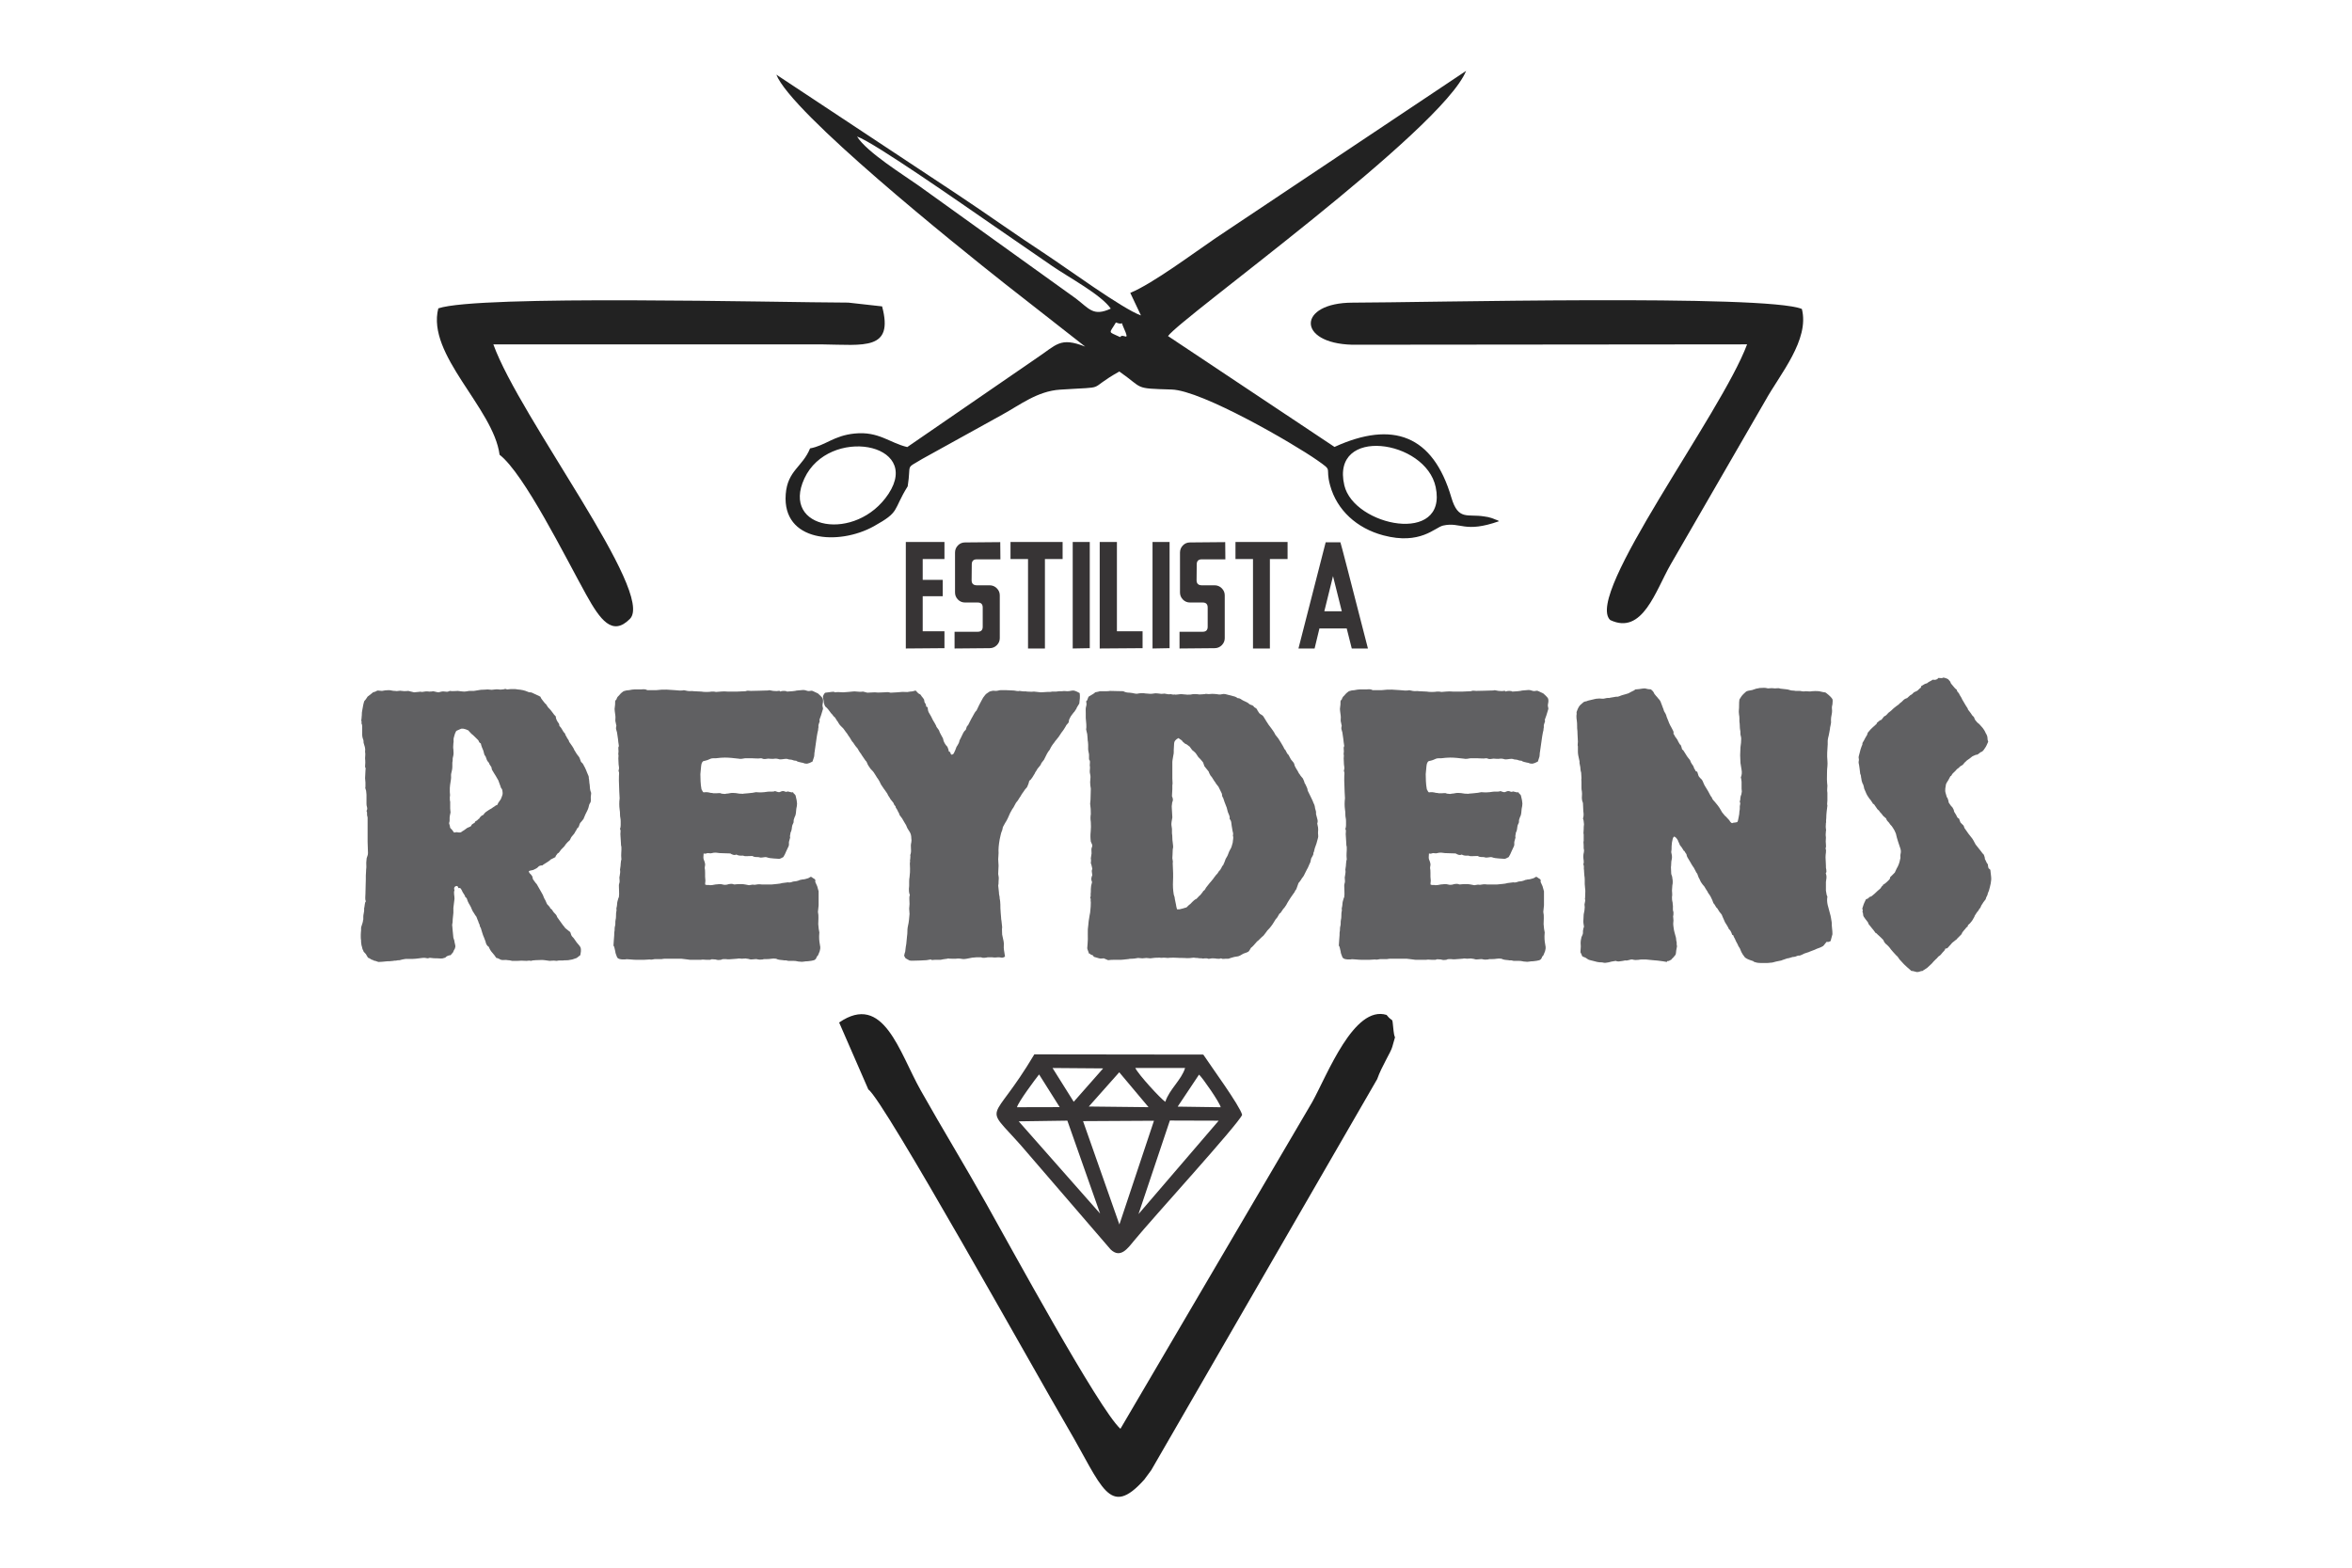 <?xml version="1.0" encoding="UTF-8"?>
<!DOCTYPE svg PUBLIC "-//W3C//DTD SVG 1.1//EN" "http://www.w3.org/Graphics/SVG/1.1/DTD/svg11.dtd">
<!-- Creator: CorelDRAW 2017 -->
<svg xmlns="http://www.w3.org/2000/svg" xml:space="preserve" width="50.8mm" height="33.867mm" version="1.1" style="shape-rendering:geometricPrecision; text-rendering:geometricPrecision; image-rendering:optimizeQuality; fill-rule:evenodd; clip-rule:evenodd"
viewBox="0 0 5079.98 3386.66"
 xmlns:xlink="http://www.w3.org/1999/xlink">
 <defs>
  <style type="text/css">
   <![CDATA[
    .fil0 {fill:none}
    .fil5 {fill:#373435}
    .fil3 {fill:#202020}
    .fil2 {fill:#212121}
    .fil1 {fill:#222222}
    .fil4 {fill:#606062;fill-rule:nonzero}
    .fil6 {fill:#373435;fill-rule:nonzero}
   ]]>
  </style>
 </defs>
 <g id="Capa_x0020_1">
  <rect class="fil0" x="-0" width="5079.99" height="3386.66"/>
  <rect class="fil0" x="-0" width="5079.99" height="3386.66"/>
  <g id="_2450570824304">
   <path class="fil1" d="M1079.04 982.4c53.05,40.96 142.13,221.39 187.24,302.58 30.01,54 56.31,90.39 94.26,51.96 54.99,-55.7 -237.32,-433.45 -294.97,-593l709.8 0.02c90.83,1.05 155.49,13.76 129.84,-82.09l-72.97 -8.15c-152.67,-0.32 -798.07,-17.12 -885.54,12.41 -25.89,100.59 119.06,215.15 132.34,316.27z"/>
   <path class="fil2" d="M3773.45 743.89c-55.69,150 -352.22,541.49 -295.71,595.49 69.9,33.47 98.01,-63.26 130.55,-119.9l204.75 -354.38c31.24,-56.47 95.83,-131.16 78.73,-197.68 -77.52,-32.09 -825.8,-13.63 -970,-13.62 -119.75,0 -121.47,87.77 -1.23,90.9l852.91 -0.81z"/>
   <path class="fil3" d="M1812.43 2208.9l63.09 144.71c32.67,21.45 361.77,613.32 430.5,730.44 74.68,127.26 89.5,197.11 165.38,112.39l15.06 -20.37 488.07 -844.89c9.69,-27.73 29.55,-57.98 32.63,-69.73 9.06,-34.64 5.7,-8.57 2.73,-34.7 -3.97,-35.12 0.62,-14.44 -15.15,-34.26 -70.51,-21.55 -127.78,129.19 -160.5,188.24l-414.26 705.87c-45.64,-40.64 -239.99,-397.73 -289.75,-486.22 -48.76,-86.73 -94.66,-161.51 -141.82,-245.27 -46.21,-82.05 -80.1,-212.07 -175.98,-146.21z"/>
   <path class="fil1" d="M2903.53 1048.32c-29.87,-128.19 175.86,-98.96 197.37,4.01 26.28,125.78 -176.72,84.65 -197.37,-4.01zm-984.51 18.52c-69.25,105.16 -233.43,78.1 -181.59,-33.36 52.48,-112.82 254.5,-77.37 181.59,33.36zm508.04 -358.6c15.04,33.44 -1.35,9.94 -7.67,19.98 -27.41,-12.86 -23.8,-6.51 -9.26,-31.54 20.72,7.93 8.18,-7.89 16.93,11.56zm-27.9 -41.57c-38.16,17.69 -46.57,0.05 -75.74,-22.06l-339.61 -243.88c-30.65,-21.83 -111.6,-71.79 -132.71,-105.84 36.09,12.07 236.15,152.17 284.4,185.33 47.67,32.76 86.82,59.9 137.04,94.39 37.85,25.99 104.94,61.34 126.62,92.06zm-649.5 301.95c-16.49,40.43 -48.67,47.56 -52.59,99.02 -7.88,103.27 114.5,111.36 190.35,69.18 57.84,-32.16 39.78,-32.65 73.09,-86.27 8.17,-51.37 -6.6,-36.13 31.53,-59.22l172.75 -95.6c37.93,-20.72 75.64,-50.76 124.67,-53.98 109.34,-7.16 53.04,2.99 128.09,-39.22 54.12,37.64 29.68,36.39 113.04,38.93 65.55,2.01 262.72,116.65 313.99,152.47 36.59,25.57 16.69,12.69 28.34,54.88 14.67,53.11 57.37,92.4 114.91,107.7 80.12,21.3 111.37,-17.19 129.05,-21.16 38.41,-8.62 45.9,17.07 120.88,-9.45 -2.19,-1.71 -5.52,-2.82 -7.58,-3.49 -2.07,-0.67 -5.18,-2.35 -7.79,-3.06 -2.65,-0.73 -5.17,-1.65 -8.18,-2.3 -3.1,-0.68 -5.35,-0.87 -8.64,-1.41 -36.02,-5.96 -55.91,9.84 -70.85,-40.96 -39.64,-134.76 -126.55,-166.63 -252.36,-109.17l-359.58 -239.52c27.99,-39.8 591.25,-443.62 643.82,-572.91l-540.64 361.04c-46.99,31.91 -135.95,98.53 -184.7,118.58l23.05 48.75c-39.59,-13.94 -164.28,-105.04 -204.35,-131.22 -65.6,-42.84 -128.31,-87.98 -193.14,-130.92l-390.01 -258.05c32.8,83.03 388.6,368.68 493.14,451.31l173.86 136.16c-54.71,-21.39 -61.34,-3.93 -105.78,25.5l-278.44 191.55c-38.81,-9.26 -61.63,-34.41 -113.66,-29.24 -45.4,4.5 -63.15,26.06 -96.27,32.08z"/>
   <g>
    <path class="fil4" d="M1142.05 1881.81c0.54,2.66 1.46,4.53 2.8,5.45 1.19,1.06 2.38,2.4 3.45,3.99 1.06,0.93 1.72,2.4 1.98,4.26 0.28,1.86 0.54,3.18 1.08,4.25 3.18,4.12 4.91,6.64 5.44,7.44 0.53,0.8 1.33,1.59 2.39,2.65 4.66,8.38 7.57,13.29 8.51,14.89l4.78 8.51c2,5.71 3.85,9.57 5.45,11.69 2.53,6.25 4.12,9.3 4.65,9.3 3.6,3.72 5.46,5.86 5.46,6.65 0,0.8 0.52,1.46 1.46,2 1.59,0.92 2.92,2.38 3.99,4.24 1.06,1.87 1.98,3.2 3.06,4.26 3.18,3.19 4.91,5.19 5.43,6.25 0.54,1.06 1.08,2.39 1.6,3.85 4.12,5.72 6.91,9.57 8.11,11.29 1.34,1.88 2.52,3.6 3.6,5.06 3.58,4.25 5.43,6.51 5.43,7.05 3.6,3.05 6.12,5.05 7.31,5.85 1.34,0.78 2.54,1.72 3.6,2.78 1.6,5.19 2.79,8.25 3.85,9.31 2.66,2.52 4.52,4.91 5.86,7.05 1.32,1.98 2.78,4.11 4.24,6.11 1.59,2.12 3.19,3.98 4.65,5.44 1.6,1.59 2.93,3.73 3.99,6.25 0.53,2.66 0.66,5.18 0.4,7.83 -0.26,2.54 -0.66,5.19 -1.2,7.85 -4.65,3.59 -7.31,5.58 -7.84,6.11 -6.24,2.12 -9.3,3.2 -9.3,3.2 -7.31,1.6 -11.96,2.12 -13.96,1.86 -2.12,-0.14 -4.25,0 -6.24,0.4 -2.67,0 -5.05,0 -7.45,0 -2.39,0 -4.25,0.26 -5.85,0.79 -5.17,-0.53 -8.51,-0.67 -10.09,-0.39 -1.6,0.26 -3.45,0.39 -5.45,0.39 -9.31,-1.45 -15.55,-2.13 -18.74,-1.85 -3.06,0.26 -6.91,0.4 -11.7,0.4 -5.72,0.38 -8.5,0.78 -8.5,1.06 0,0.26 -0.54,0.39 -1.6,0.39 -1.99,-0.53 -3.85,-0.67 -5.45,-0.39 -1.6,0.26 -2.79,0.39 -3.85,0.39 -8.37,-0.53 -14.75,-0.53 -19.54,0l-11.69 0c-4.12,-1.07 -7.17,-1.45 -9.31,-1.45 -2.52,-0.54 -5.05,-0.68 -7.31,-0.4 -2.4,0.26 -4.91,0.12 -7.43,-0.4 -4.66,-2.66 -8.11,-4 -10.11,-4 -2.66,-4.11 -5.45,-7.83 -8.63,-11.29 -3.06,-3.33 -5.72,-7.58 -7.71,-12.76 -3.74,-2.13 -5.99,-5.98 -7.05,-11.7 -1.06,-3.18 -2.26,-6.12 -3.46,-9.04 -1.32,-2.79 -2.52,-5.97 -3.58,-9.7 -1.6,-5.72 -2.53,-9.03 -3.06,-10.09 -1.59,-2.54 -2.39,-4.4 -2.39,-5.46 0,-1.06 -0.26,-2.12 -0.8,-3.05 -0.94,-1.6 -1.6,-3.06 -1.86,-4.38 -0.27,-1.2 -0.94,-2.93 -2,-5.05 -1.06,-3.06 -1.85,-5.2 -2.39,-6.26 -0.52,-0.93 -1.2,-1.99 -2.26,-3.05 -2.12,-3.6 -3.46,-5.72 -3.85,-6.25 -0.53,-0.53 -1.06,-1.33 -1.6,-2.26 -2.12,-4.26 -3.46,-7.04 -3.86,-8.63 -2.65,-5.2 -4.24,-7.98 -4.77,-8.51 -2,-3.72 -3.32,-6.65 -3.86,-9.04 -0.54,-2.25 -1.86,-3.99 -3.85,-5.05 -0.54,-2.53 -2.4,-5.97 -5.46,-10.1 -2.12,-4.66 -3.71,-7.58 -4.65,-8.51 -1.06,-1.06 -2.66,-1.33 -4.78,-0.79 -0.93,-4.25 -3.06,-5.45 -6.11,-3.99 -3.2,1.6 -3.99,4.51 -2.4,8.63 -1.06,2.53 -1.32,5.59 -0.8,8.91 0.54,3.46 0.8,6.65 0.8,9.71 -0.52,3.18 -0.92,6.37 -1.2,9.83 -0.26,3.32 -0.66,6.51 -1.19,9.7l0 10.9 -1.46 13.96c0,4.77 -0.26,7.83 -0.8,9.43 -0.52,1.6 -0.52,3.59 0,6.25 0.54,6.11 0.8,9.29 0.8,9.29l1.46 14.76c0.53,1.6 1.07,3.2 1.59,4.66 0.54,1.59 0.8,2.92 0.8,3.98 0.54,2.53 1.06,5.05 1.6,7.31 0.54,2.39 0.26,4.91 -0.8,7.45 -2.12,3.58 -3.19,5.71 -3.19,6.23 0,0.54 -0.26,1.08 -0.66,1.6 -4.26,5.19 -6.24,7.45 -6.24,6.91 0,-0.4 -0.28,-0.66 -0.8,-0.66 -4.65,1.46 -7.31,2.66 -7.85,3.46 -0.52,0.8 -1.32,1.46 -2.26,1.99 -4.25,1.46 -7.17,2.12 -9.03,1.86 -1.73,-0.26 -3.99,-0.4 -6.65,-0.4 -7.17,0 -11.96,-0.26 -14.35,-0.8 -2.27,-0.53 -4.79,-0.26 -7.44,0.8 -4.12,-1.06 -8.24,-1.33 -12.37,-0.8 -4.25,0.54 -8.63,1.06 -13.29,1.6 -5.17,0.52 -10.23,0.66 -15.14,0.4 -4.93,-0.28 -9.57,0.12 -13.7,1.2 -5.71,1.6 -8.5,2.12 -8.5,1.86 0,-0.14 -0.27,-0.26 -0.79,-0.26 -4.13,0.92 -6.65,1.32 -7.45,1.06 -0.8,-0.28 -1.6,-0.14 -2.66,0.39 -4.12,0.53 -7.04,0.8 -8.63,0.8 -1.48,0 -2.8,0 -3.86,0 -4.65,0.53 -8.77,0.93 -12.5,1.19 -3.58,0.27 -6.24,0.4 -7.7,0.4 -5.72,-2.12 -8.91,-3.06 -9.44,-2.78 -0.53,0.26 -0.92,-0.14 -1.46,-1.06 -2.66,-0.54 -4.66,-1.34 -5.85,-2.4 -1.32,-1.06 -3.32,-2.13 -5.84,-3.06l-4.65 -7.85c-3.74,-3.57 -5.46,-5.97 -5.46,-7.03 0,-1.07 -0.53,-2 -1.59,-3.06 -0.53,-2.13 -0.93,-3.85 -1.2,-5.05 -0.26,-1.34 -0.66,-2.8 -1.2,-4.39 -0.52,-3.06 -0.8,-5.32 -0.8,-6.52 0,-1.32 0,-2.51 0,-3.58 -0.38,-1.45 -0.66,-3.73 -0.66,-6.65 0,-2.79 0,-4.77 0,-5.71 0,-2.12 0.14,-3.85 0.28,-5.18 0.26,-1.19 0.38,-2.67 0.38,-4.25 0,-1.07 0,-2.4 0,-4.26 0,-1.85 0.28,-3.19 0.8,-4.25 2.13,-6.25 3.19,-9.83 3.19,-10.9 0,-1.06 0.27,-2.39 0.8,-3.98 0,-0.94 0,-2.8 0,-5.46 0,-2.52 0.26,-4.65 0.66,-6.11 1.06,-5.18 1.46,-8.63 1.2,-10.23 -0.26,-1.46 -0.14,-2.79 0.4,-3.85 0.54,-3.06 0.94,-5.86 1.2,-8.11 0.26,-2.4 0.93,-4.12 2,-5.18 -1.07,-2.53 -1.46,-5.45 -1.2,-8.51 0.26,-3.06 0.4,-5.99 0.4,-8.51 0,-5.71 0.12,-11.17 0.4,-16.34 0.26,-5.32 0.4,-9.97 0.4,-14.09 0,-3.59 0,-6.51 0,-8.51 0,-2.13 0.12,-4.25 0.39,-6.25 0.13,-2.12 0.27,-4.25 0.27,-6.25 0.53,-3.58 0.66,-7.03 0.4,-10.09 -0.27,-3.2 -0.14,-6.78 0.39,-10.91 0,-2.65 0.54,-5.03 1.6,-7.43 1.06,-2.4 1.6,-4.79 1.6,-7.45l-0.8 -24.85 0 -16.35 0 -10.9 0 -12.49 0 -12.49c-1.07,-3.05 -1.47,-5.85 -1.2,-8.11 0.26,-2.39 -0.14,-4.39 -1.2,-5.85 1.6,-2.65 2,-5.17 1.2,-7.83 -0.8,-2.54 -1.2,-5.19 -1.2,-7.71l0 -19.54c-0.53,-4.12 -0.79,-7.05 -0.79,-8.51 -1.46,-4.25 -2.12,-6.51 -1.86,-7.05 0.26,-0.52 0.4,-1.06 0.4,-1.58 0,-5.72 0,-8.77 0,-9.31l-0.8 -9.31c0,-2.65 0.14,-5.05 0.4,-7.43 0.26,-2.4 0.4,-5.05 0.4,-8.25 0.52,-4.12 0.52,-6.37 0,-6.91 -0.54,-0.52 -0.8,-1.32 -0.8,-2.38 0.53,-6.79 0.66,-11.05 0.4,-12.9 -0.26,-1.73 -0.4,-3.46 -0.4,-5.06 0,-1.46 0.14,-3.58 0.4,-6.23 0.26,-2.54 0.13,-5.2 -0.4,-7.71 0.53,-3.72 0.4,-7.05 -0.4,-10.11 -0.8,-3.18 -1.74,-6.24 -2.8,-9.43 0,-3.6 -0.26,-5.85 -0.66,-6.51 -0.53,-0.8 -0.8,-1.46 -0.8,-2 -1.06,-3.18 -1.59,-6.11 -1.59,-8.91 0,-2.92 0,-6.64 0,-11.29 0,-2.12 0,-4.52 0,-7.05 0,-2.66 -0.53,-4.64 -1.6,-6.24 0.54,-1.59 0.54,-3.05 0,-4.65 -0.52,-1.6 -0.52,-2.92 0,-3.86 0,-1.59 0.14,-3.19 0.4,-4.79 0.27,-1.46 0.4,-3.05 0.4,-4.64 0,-4.13 0.27,-7.18 0.8,-9.3 1.59,-9.84 3.05,-16.88 4.65,-21 1.6,-1.6 2.92,-3.2 3.86,-4.66 1.06,-1.59 2.12,-3.19 3.19,-4.79 5.18,-4.11 8.1,-6.37 8.89,-6.89 0.8,-0.54 1.74,-1.34 2.8,-2.4 4.12,-1.06 6.65,-2 7.31,-2.66 0.8,-0.8 2,-1.2 3.59,-1.2 1.06,0 2.26,0.14 3.86,0.4 1.58,0.27 3.18,0.4 4.64,0.4 2.66,-0.53 4.93,-0.93 7.05,-1.2 2.12,-0.26 4.39,-0.39 7.05,-0.39 2.52,0 4.91,0.26 6.91,0.79 2.12,0.53 4.52,0.8 7.04,0.8 2.65,0.53 5.05,0.53 7.45,0 2.25,-0.53 4.77,-0.53 7.43,0 4.12,0.53 7.05,0.66 8.91,0.4 1.86,-0.27 3.45,-0.4 5.05,-0.4 2.12,0.53 3.98,0.93 5.84,1.46 1.87,0.54 3.99,1.06 6.65,1.6 1.06,0 2.26,-0.14 3.85,-0.4 1.6,-0.26 3.06,-0.4 4.66,-0.4 3.72,-0.54 5.71,-0.66 6.25,-0.4 0.52,0.26 1.32,0.4 2.38,0.4 6.25,-1.06 9.97,-1.46 11.31,-1.2 1.19,0.26 2.65,0.4 4.25,0.4 3.58,0 5.71,-0.14 6.24,-0.4 0.53,-0.26 1.33,-0.4 2.26,-0.4 4.65,1.06 7.58,1.74 8.64,2 1.06,0.26 2,0.4 3.06,0.4 2.12,-0.54 4.12,-1.06 6.25,-1.6 2.12,-0.53 4.64,-0.53 7.83,0 3.06,0.54 5.32,0.54 6.52,0 1.33,-0.53 2.52,-0.93 3.59,-1.46 3.58,0.53 6.91,0.66 9.69,0.4 2.94,-0.27 5.32,-0.4 7.45,-0.4 7.18,0.93 11.97,1.46 13.95,1.46 2.13,0 5.71,-0.53 10.9,-1.46l10.1 0 14.89 -2.39c4.64,0 7.7,-0.14 9.3,-0.4 1.6,-0.26 3.33,-0.4 5.45,-0.4 1.06,0 2.52,0.14 4.25,0.4 1.86,0.26 3.32,0.4 4.38,0.4 7.71,-1.06 12.77,-1.32 15.16,-0.8 2.26,0.54 5.06,0.54 8.11,0 1.59,0 3.18,-0.26 4.66,-0.8 1.58,-0.52 3.44,-0.26 5.43,0.8 1.6,0 2.94,-0.14 4,-0.4 1.06,-0.26 2.52,-0.4 4.65,-0.4 2.52,0 4.92,0 7.04,0 1.99,0 4.39,0.28 6.91,0.8 8.37,0.54 15.42,2.13 21.13,4.65 2,1.06 4,1.6 5.86,1.6 1.72,0 3.18,0.26 4.25,0.8l17.94 8.49c0.92,2.67 2.78,5.46 5.44,8.65 0.93,1.06 2,2.26 3.06,3.86 1.07,1.59 2.39,2.91 3.85,3.85 3.19,5.18 5.19,8.11 6.25,8.63 2.66,2.54 5.05,5.59 7.45,8.91 2.26,3.46 4.78,6.38 7.44,9.03 0,1.46 0.13,3.06 0.66,4.66 0.53,1.46 1.07,2.79 1.59,3.85 1.06,2.14 2.26,3.86 3.46,5.45 1.33,1.6 2,3.58 2,6.24 2.65,2.54 4.65,5.45 6.25,8.51 1.59,3.2 3.58,5.99 6.23,8.65 0,1.59 0.54,2.92 1.6,4.25 0.94,1.32 1.74,2.78 2.26,4.24 3.19,4.26 4.65,7.05 4.65,8.65 2.14,3.06 3.6,5.18 4.39,6.25 0.67,0.92 1.6,2.26 2.66,3.84 2.66,4.13 3.86,6.51 3.86,7.05 0,0.54 0.26,0.94 0.8,1.46 3.71,6.25 6.11,10.11 7.43,11.31 1.34,1.32 2.4,3.05 3.46,5.05l3.19 8.63c2.52,2.12 4.26,3.99 5.05,5.85 0.79,1.86 1.59,3.46 2.66,5.04 1.06,2.14 1.98,3.99 2.78,5.85 0.8,1.86 1.6,4 2.66,6.65 2.66,5.72 3.86,9.04 3.59,10.1 -0.26,1.07 -0.13,1.99 0.4,3.05 0.4,2.66 0.66,4.66 0.66,6.25 0,1.6 0.28,3.72 0.8,6.25l0.8 9.3c0.54,3.19 1.06,5.19 1.6,6.25 0.52,1.06 0.8,2.13 0.8,3.19l-0.8 8.51c0.52,5.72 0.26,9.43 -0.8,11.29 -1.06,1.86 -1.86,3.32 -2.4,4.26 -1.46,6.25 -2.52,9.83 -3.05,10.5 -0.53,0.79 -1.06,1.99 -1.6,3.58l-3.85 7.71c-2.13,5.18 -3.19,7.98 -3.46,8.24 -0.26,0.27 -0.39,0.67 -0.39,1.19 -3.19,4.14 -5.45,6.92 -7.05,8.51 -1.06,1.6 -1.73,3.06 -1.99,4.26 -0.26,1.33 -0.92,3.05 -1.86,5.05 -2.12,1.6 -3.46,3.18 -3.99,4.78 -0.53,1.46 -1.19,2.79 -2.26,3.85 -1.59,3.6 -3.72,6.78 -6.24,9.31 -2.66,2.66 -4.65,5.98 -6.25,10.11 -4.12,3.72 -6.91,6.37 -8.23,8.23 -1.2,1.86 -2.67,3.72 -4.26,5.85 -1.07,1.06 -1.99,1.99 -3.05,3.06 -1.08,1.06 -2.14,2.12 -3.2,3.18 -3.59,5.19 -5.71,7.71 -6.11,7.71 -0.54,0 -1.06,0.28 -1.6,0.8 -3.19,3.72 -4.65,6.25 -4.65,7.85 -5.18,2.52 -7.98,3.98 -8.24,4.25 -0.27,0.26 -0.66,0.39 -1.19,0.39 -1.06,1.07 -2,1.99 -3.06,2.67 -1.06,0.78 -2.4,1.72 -3.86,2.78 -4.79,3.06 -7.57,4.92 -8.63,5.45 -1.07,0.54 -2.13,1.34 -3.06,2.4 -4.25,0 -7.18,0.92 -9.04,3.05 -1.72,2.12 -4.52,3.86 -8.11,5.46 -1.59,1.06 -3.46,1.72 -5.44,1.98 -2.13,0.27 -4.39,0.8 -7.05,1.86zm-155.76 -84.13c5.19,1.08 8.63,0.94 10.1,-0.26 1.6,-1.34 3.46,-2.52 5.44,-3.59 1.6,-1.06 3.2,-2.12 4.79,-3.46 1.46,-1.32 3.06,-2.26 4.66,-2.78 4.11,-1.46 6.23,-2.8 6.51,-3.86 0.26,-1.06 0.92,-2.13 2,-3.05 4.64,-2.66 6.77,-4.26 6.23,-4.79 -0.52,-0.4 -0.26,-0.93 0.8,-1.46 3.06,-1.6 4.92,-2.92 5.45,-3.98 0.54,-0.94 1.32,-1.48 2.26,-1.48 2.66,-4.65 5.72,-7.57 9.43,-8.63 1.48,-2.52 3.33,-4.65 5.46,-6.25 1.99,-1.46 4.39,-3.06 6.91,-4.65 4.79,-2.52 7.57,-4.38 8.63,-5.44 5.19,-3.6 7.99,-5.32 8.11,-5.05 0.27,0.26 0.67,0.12 1.2,-0.4 1.06,-3.06 2.65,-5.86 4.65,-8.11 2.12,-2.4 3.72,-5.32 4.78,-9.04 1.47,-3.05 2.13,-6.25 1.87,-9.3 -0.27,-3.2 -0.67,-5.46 -1.2,-7.05 -1.99,-2.52 -3.05,-4.24 -3.05,-5.04 0,-0.8 -0.28,-1.74 -0.8,-2.66 -2,-5.73 -3.2,-8.91 -3.46,-9.44 -0.26,-0.53 -0.4,-1.06 -0.4,-1.46 -4.65,-8.38 -7.84,-13.57 -9.3,-15.69 -3.72,-5.71 -5.46,-9.17 -5.46,-10.5 0,-1.19 -0.26,-2.38 -0.78,-3.46 -3.2,-4.11 -4.79,-7.03 -4.79,-8.63 -3.06,-3.06 -5.06,-6.11 -5.72,-9.31 -0.8,-3.06 -2.26,-5.97 -4.39,-8.49 -1.46,-5.72 -2.26,-8.65 -2.26,-8.65 -1.06,-2.52 -2.12,-5.18 -3.18,-7.71 -1.07,-2.66 -1.73,-5.18 -2.26,-7.84 -2.13,-1.06 -3.45,-2.39 -3.99,-3.85 -0.4,-1.6 -1.2,-2.92 -2.26,-3.99 -3.59,-3.58 -6.37,-6.24 -8.24,-8.11 -1.73,-1.86 -3.72,-3.45 -5.84,-5.04 -3.6,-3.6 -5.45,-5.59 -5.45,-5.85 0,-0.27 -0.27,-0.66 -0.67,-1.2 -8.37,-4.12 -14.36,-5.18 -17.94,-3.06l-8.64 3.86c-2,3.59 -3.32,6.77 -3.86,9.3 -1.59,4.66 -2.26,8.24 -1.99,10.5 0.27,2.39 0.13,4.91 -0.4,7.44 0,2.13 -0.13,4.26 -0.39,6.64 -0.14,2.27 0,4.26 0.39,5.85 0.53,6.78 0.53,11.03 0,12.89 -0.53,1.74 -0.93,3.99 -1.46,6.51 0,4.26 -0.13,6.52 -0.4,7.05 -0.26,0.54 -0.4,1.34 -0.4,2.4 0,3.05 0,5.97 0,8.51 0,2.65 -0.26,5.17 -0.8,7.83 -1.58,5.72 -2.26,9.83 -1.98,12.37 0.26,2.65 0.12,5.45 -0.4,8.63 -1.46,8.77 -2.26,14.62 -2.26,17.54 0,2.79 0,5.85 0,8.91 0.52,4.65 0.66,7.45 0.4,8.25 -0.28,0.66 -0.4,1.32 -0.4,1.85 0,5.72 0.12,8.77 0.4,9.04 0.26,0.26 0.4,0.66 0.4,1.06l0 14.88c0,2 0.12,3.73 0.4,5.05 0.26,1.34 0.38,2.4 0.38,3.46 -1.58,6.25 -2.25,11.03 -1.98,14.48 0.26,3.34 -0.14,6.25 -1.2,8.91 1.6,5.18 2.4,8.51 2.4,10.11 3.06,3.18 5.04,5.31 5.84,6.63 0.8,1.34 1.59,2.54 2.65,3.46l5.46 -0.8z"/>
    <path class="fil4" d="M1755 1645.11c-4.78,2.66 -8.63,4.12 -11.69,4.66 -3.73,0 -6.11,-0.4 -7.45,-1.2 -1.32,-0.66 -2.66,-1.06 -4.25,-1.06 -2.12,-0.54 -4.26,-1.06 -6.64,-1.6 -2.4,-0.54 -3.99,-1.33 -5.05,-2.39 -3.06,0 -6.52,-0.8 -10.11,-2.26 -5.18,-0.53 -7.83,-0.93 -7.83,-1.2 0,-0.26 -0.28,-0.4 -0.8,-0.4 -2,-0.52 -4.66,-0.52 -7.71,0 -3.2,0.54 -5.99,0.8 -8.65,0.8 -0.92,0 -2.26,-0.26 -3.85,-0.8 -1.59,-0.52 -3.58,-0.8 -6.24,-0.8 -4.12,0.54 -7.31,0.68 -9.31,0.4 -2.12,-0.26 -4.12,-0.4 -6.25,-0.4 -5.71,1.08 -9.43,1.2 -11.29,0.4 -1.86,-0.8 -3.19,-1.2 -4.25,-1.2 -4.26,0.54 -7.84,0.68 -10.9,0.4 -3.19,-0.26 -5.98,-0.4 -8.64,-0.4l-14.75 0c-2.66,0.54 -5.05,0.94 -7.45,1.2 -2.25,0.28 -4.77,0.14 -7.31,-0.4 -5.17,-0.52 -10.23,-1.06 -14.88,-1.58 -4.66,-0.4 -9.31,-0.68 -13.95,-0.68 -3.19,0 -6.25,0.14 -9.44,0.4 -3.06,0.14 -6.38,0.54 -10.1,1.06 -1.47,0 -3.33,0 -5.45,0 -2,0 -3.85,0.28 -5.45,0.8 -5.72,2.66 -9.43,3.99 -11.29,4.26 -1.74,0.27 -3.46,0.67 -5.05,1.19 -2.54,1.6 -4.12,5.19 -4.66,10.91 -0.54,5.71 -1.06,11.43 -1.6,17.14 0,4.12 0.14,9.17 0.4,15.15 0.27,5.99 0.94,11.82 2,17.54 2.12,4.65 3.72,6.91 5.05,6.65 1.32,-0.26 2.52,-0.4 3.46,-0.4 3.18,0 5.05,0.14 5.84,0.4 0.8,0.26 1.73,0.4 2.79,0.4 1.06,0.53 2.26,0.8 3.86,0.8 1.59,0 3.19,0.26 4.65,0.79 6.25,0 10.23,-0.13 12.09,-0.4 1.86,-0.26 3.73,0.14 5.85,1.2 2.66,0.4 4.65,0.66 6.25,0.66 1.6,0 2.78,-0.26 3.86,-0.66 2.12,0 4.25,-0.27 6.63,-0.8 2.4,-0.53 4.52,-0.79 6.65,-0.79 2.52,0 4.92,0.13 7.04,0.39 2,0.27 4.65,0.67 7.71,1.2 2.66,0 4.53,0.13 5.85,0.26 1.34,0.27 2.52,0.14 3.46,-0.26 1.59,0 3.19,-0.14 4.79,-0.4 1.46,-0.27 3.06,-0.4 4.64,-0.4 7.19,-0.53 12.9,-1.33 17.15,-2.39 6.78,0.53 10.76,0.66 12.09,0.4 1.2,-0.26 3.2,-0.4 5.86,-0.4 6.11,-1.06 11.02,-1.46 14.74,-1.2 3.6,0.28 6.51,-0.12 8.51,-1.2 1.6,0.54 3.19,1.08 4.65,1.6 1.6,0.54 2.92,0.8 3.98,0.8 1.08,0 2.26,-0.4 3.86,-1.2 1.6,-0.8 3.06,-1.2 4.65,-1.2 1.6,0 3.2,0.4 4.66,1.2 1.59,0.8 3.45,0.66 5.45,-0.4 4.78,1.06 7.57,1.74 8.63,2 1.06,0.26 2,0.13 3.06,-0.4 0.53,1.6 1.33,2.79 2.39,3.45 1.06,0.8 2,2 3.06,3.6 2.12,8.23 3.19,14.08 3.19,17.54 0,3.32 -0.53,7.03 -1.59,11.29 -0.54,7.19 -1.08,11.7 -1.6,13.16 -0.54,1.6 -1.2,3.46 -2.26,5.45 -1.59,4.26 -2.26,6.92 -1.99,8.24 0.26,1.33 0.13,2.39 -0.4,3.45 -2.12,4.12 -3.06,7.05 -3.06,8.65 -0.54,6.11 -1.6,10.35 -3.19,12.35 0,1.6 -0.27,3.33 -0.8,5.05 -0.53,1.86 -0.53,3.86 0,5.86 -1.99,6.23 -2.92,10.36 -2.66,12.08 0.28,1.86 0.14,3.72 -0.4,5.86 -2.12,4.11 -3.32,6.91 -3.84,8.23 -0.54,1.2 -1.07,2.4 -1.6,3.46 -1.6,4.13 -3.59,8.37 -6.25,12.5 -4.65,2.52 -7.57,3.85 -8.51,3.85 -1.6,0 -3.32,-0.14 -5.18,-0.4 -1.73,-0.27 -3.99,-0.4 -6.51,-0.4 -7.31,-0.53 -11.7,-1.19 -13.28,-1.85 -1.6,-0.8 -3.34,-1.2 -5.46,-1.2 -6.25,1.06 -10.1,1.32 -11.7,0.8 -1.58,-0.54 -2.78,-0.8 -3.86,-0.8 -4.64,0 -7.69,-0.28 -9.03,-0.8 -1.2,-0.54 -2.39,-1.06 -3.45,-1.6 -5.72,0 -9.83,0.14 -12.49,0.4 -2.53,0.26 -5.19,-0.14 -7.71,-1.2 -6.25,0.54 -10.91,-0.26 -14.09,-2.26 -2.53,1.07 -5.05,1.2 -7.31,0.4 -2.39,-0.79 -4.39,-1.73 -5.85,-2.79 -4.25,0 -8.23,-0.14 -12.09,-0.4 -3.85,-0.26 -7.71,-0.4 -11.3,-0.4 -6.24,-1.06 -10.23,-1.2 -12.09,-0.8 -1.86,0.54 -3.2,0.8 -4.26,0.8 -1.59,0.54 -3.19,0.66 -4.65,0.4 -1.6,-0.26 -3.19,-0.4 -4.65,-0.4 -1.6,0.54 -3.06,0.94 -4.38,1.2 -1.2,0.26 -2.66,0.14 -4.26,-0.4 0,2.13 -0.13,4.12 -0.4,6.25 -0.26,2.12 -0.13,4.12 0.4,6.24 2.66,6.25 3.58,10.5 3.18,12.9 -0.52,2.26 -0.78,4.51 -0.78,6.51 0.52,2.12 0.78,5.18 0.78,9.43l0 8.51c0,1.6 0.14,3.06 0.28,4.26 0.26,1.32 0.4,2.78 0.4,4.37 0,1.46 -0.14,3.06 -0.4,4.66 -0.14,1.6 -0.28,2.79 -0.28,3.85 2,1.06 3.74,1.46 5.06,1.2 1.2,-0.26 3.19,-0.14 5.85,0.4 1.46,0 3.19,-0.14 5.05,-0.4 1.72,-0.26 3.98,-0.66 6.51,-1.2 1.6,0 3.19,-0.13 4.78,-0.4 1.46,-0.26 2.8,-0.4 3.86,-0.4 2.53,0 4.79,0.27 6.65,0.8 1.72,0.54 3.45,0.8 5.05,0.8 1.58,0 2.92,-0.14 4.26,-0.4 1.32,-0.26 2.78,-0.66 4.24,-1.2 3.73,-0.52 6.11,-0.66 7.44,-0.39 1.33,0.27 2.66,0.66 4.26,1.19 5.18,-0.53 8.11,-0.8 8.63,-0.8 1.46,0 3.73,0 6.51,0 2.94,0 5.59,0.27 8.25,0.8 5.18,1.06 7.97,1.6 8.5,1.6 5.72,-1.06 8.91,-1.46 9.44,-1.2 0.53,0.26 1.2,0.4 2.26,0.4 6.25,-1.06 10.11,-1.46 11.69,-1.2 1.6,0.27 2.93,0.4 3.86,0.4l21.93 0c4.12,-0.53 8.11,-0.92 11.96,-1.19 3.98,-0.27 7.44,-0.93 10.5,-1.86l12.5 -1.6c1.58,0.54 3.58,0.54 5.83,0 2.4,-0.52 4,-1.06 5.06,-1.6 6.25,-0.52 10.23,-1.32 12.1,-2.26 1.86,-1.06 3.44,-1.59 5.04,-1.59 1.6,-0.53 3.06,-0.79 4.25,-0.79 1.34,0 3.06,-0.27 5.06,-0.8 4.78,-1.07 7.97,-2.25 9.83,-3.85 1.73,-1.6 3.99,-1.08 6.51,1.6 4.26,1.98 5.99,3.97 5.45,5.83 -0.4,1.74 -0.4,2.94 0.14,3.46l3.86 8.51c1.06,3.72 1.58,5.85 1.85,6.65 0.27,0.8 0.67,2.26 1.2,4.25l0 30.43 -1.47 13.96c0.94,4.78 1.33,9.3 1.07,13.69 -0.27,4.38 -0.4,8.63 -0.4,12.89 0.53,7.71 1.33,13.68 2.39,17.81 -0.53,5.72 -0.66,10.63 -0.39,14.49 0.26,3.85 0.66,7.03 1.18,9.69 0.54,3.06 0.94,5.59 1.2,7.45 0.28,1.72 -0.12,4.78 -1.2,8.91 -1.58,3.58 -2.65,6.23 -3.18,7.83 -0.53,1.46 -1.46,2.8 -3.05,3.86 -1.08,4.11 -3.06,6.77 -6.25,7.85 -3.06,0.92 -7.58,1.72 -13.29,2.25 -3.06,0 -5.99,0.27 -8.91,0.8 -2.79,0.53 -5.57,0.53 -8.11,0 -2.12,0 -4.25,-0.27 -6.24,-0.8 -2.13,-0.53 -4.53,-0.8 -7.04,-0.8l-11.69 0c-3.6,-1.07 -6.13,-1.33 -7.45,-1.19 -1.2,0.26 -2.4,0.12 -3.46,-0.26 -6.25,-0.54 -10.11,-1.08 -11.69,-1.6 -1.6,-0.54 -2.79,-1.08 -3.85,-1.6 -3.6,-0.54 -7.05,-0.54 -10.11,0 -3.19,0.52 -6.25,0.8 -9.43,0.8 -5.72,0 -8.51,0.12 -8.51,0.4 0,0.26 -0.26,0.4 -0.8,0.4 -5.18,0.52 -8.51,0.52 -10.11,0 -1.58,-0.54 -3.18,-0.8 -4.64,-0.8 -1.59,0 -3.33,0.12 -5.05,0.4 -1.86,0.26 -3.59,0.4 -5.05,0.4 -1.6,0 -3.2,-0.28 -4.79,-0.8 -1.46,-0.54 -3.06,-0.8 -4.64,-0.8 -1.48,-0.54 -3.2,-0.66 -5.06,-0.4 -1.85,0.26 -3.71,0.4 -5.85,0.4 -4.65,-0.54 -7.31,-0.66 -7.71,-0.4 -0.52,0.26 -1.32,0.4 -2.38,0.4 -7.85,0.52 -13.16,0.92 -15.96,1.2 -2.92,0.26 -5.85,0.12 -8.91,-0.4 -4.24,0 -6.63,0.12 -7.43,0.4 -0.8,0.26 -1.74,0.66 -2.8,1.2 -4.65,0.52 -7.57,0.52 -8.9,0 -1.33,-0.54 -2.52,-0.8 -3.46,-0.8 -5.71,-0.54 -8.77,-0.54 -9.03,0 -0.26,0.52 -1.2,0.8 -2.66,0.8 -6.77,0 -11.03,-0.14 -12.89,-0.4 -1.86,-0.28 -3.99,-0.14 -6.65,0.4l-22.59 0c-3.06,-0.54 -6.25,-0.94 -9.31,-1.2 -3.06,-0.28 -6.5,-0.68 -10.09,-1.2l-29.65 0c-6.23,0 -9.56,0.12 -10.09,0.4 -0.53,0.26 -1.33,0.4 -2.39,0.4l-14.75 0c-5.73,1.06 -8.78,1.46 -9.31,1.2 -0.53,-0.28 -1.06,-0.4 -1.59,-0.4 -2.52,0 -4.78,0.12 -6.65,0.4 -1.73,0.26 -3.98,0.4 -6.64,0.4 -5.19,0 -9.97,0 -14.36,0 -4.38,0 -9.17,-0.28 -14.35,-0.8 -2.13,0 -4.12,-0.14 -5.85,-0.4 -1.86,-0.28 -3.86,-0.14 -5.85,0.4 -9.43,0.52 -15.01,-1.08 -17.14,-4.66 -2.66,-6.25 -3.86,-10.36 -3.86,-12.5 -1.6,-8.37 -2.92,-12.49 -3.98,-12.49l0.8 -12.48 0.79 -10.11c0,-4.65 0.13,-7.17 0.39,-7.71 0.28,-0.52 0.4,-1.32 0.4,-2.38 0,-4.66 0.28,-7.85 0.8,-9.31 0.54,-1.6 0.8,-3.19 0.8,-4.65 0,-4.78 0.14,-7.98 0.66,-9.83 0.54,-1.74 0.8,-4 0.8,-6.52 0,-6.25 0.28,-10.1 0.8,-11.3 0.54,-1.32 0.54,-3.32 0,-5.84 1.07,-4.65 1.6,-7.98 1.6,-9.84 0,-1.72 0.26,-3.72 0.8,-5.84 1.45,-5.59 2.51,-8.79 3.05,-9.31 0.54,-4.12 0.66,-8.25 0.4,-12.49 -0.26,-4.13 -0.4,-8.24 -0.4,-12.36 0,-1.6 0.26,-3.2 0.8,-4.65 0.54,-1.6 0.8,-3.2 0.8,-4.8 0,-1.98 -0.14,-3.98 -0.4,-5.83 -0.26,-1.74 -0.14,-3.46 0.4,-5.06 1.06,-6.25 1.46,-9.83 1.2,-10.9 -0.28,-1.06 -0.4,-1.98 -0.4,-3.06 0.52,-3.58 0.92,-6.37 1.2,-8.23 0.12,-1.74 0.26,-3.2 0.26,-4.26 0.53,-5.71 0.93,-8.51 1.19,-8.51 0.27,0 0.4,-0.26 0.4,-0.79 -0.53,-6.24 -0.66,-10.63 -0.4,-13.29 0.27,-2.52 0.4,-5.18 0.4,-7.71 0,-1.6 0,-3.32 0,-5.05 0,-1.86 -0.26,-3.32 -0.79,-4.38 0,-3.06 -0.14,-5.72 -0.4,-7.71 -0.27,-2.12 -0.4,-4.26 -0.4,-6.25 -0.4,-5.18 -0.66,-8.9 -0.66,-10.9 0,-2.13 0.12,-3.99 0.4,-5.85 0.12,-1.86 -0.14,-3.58 -1.2,-5.05 1.06,-2.66 1.46,-5.31 1.46,-8.23 0,-2.8 0,-5.59 0,-8.11 0,-2.66 -0.14,-5.06 -0.66,-7.44 -0.54,-2.39 -0.8,-5.05 -0.8,-8.25 0,-3.59 -0.14,-5.85 -0.4,-6.91 -0.26,-1.06 -0.4,-2.12 -0.4,-3.19 -1.06,-7.7 -1.06,-15.81 0,-24.06 0,-2.65 -0.14,-5.03 -0.4,-7.43 -0.26,-2.4 -0.4,-4.79 -0.4,-7.45 0,-4.12 -0.14,-8.11 -0.4,-11.95 -0.26,-3.99 -0.4,-7.71 -0.4,-11.3 0,-7.84 0.14,-12.77 0.4,-14.89 0.26,-1.99 -0.14,-4.11 -1.2,-6.25 1.06,-3.06 1.34,-6.24 0.8,-9.29 -0.54,-3.06 -0.8,-5.99 -0.8,-8.51 -0.52,-6.78 -0.52,-11.97 0,-15.68 -0.52,-1.46 -0.66,-3.06 -0.4,-4.66 0.28,-1.46 0.4,-2.79 0.4,-3.85 0,-2.12 -0.12,-4.12 -0.4,-6.25 -0.26,-2.12 0.14,-3.86 1.2,-5.44 -1.06,-6.79 -1.72,-11.57 -1.86,-14.36 -0.26,-2.92 -0.66,-5.58 -1.19,-8.24 -0.54,-5.19 -1.33,-9.04 -2.4,-11.7 -1.06,-2.52 -1.06,-5.71 0,-9.31l-2.26 -10.89c0.4,-6.77 0.4,-10.63 0,-11.69 -1.06,-7.31 -1.6,-11.96 -1.6,-13.96 1.08,-7.83 1.48,-12.76 1.2,-14.88 -0.26,-2 0.68,-3.86 2.66,-5.46 1.07,-3.05 2,-5.05 2.79,-5.85 0.67,-0.78 1.6,-1.58 2.66,-2.65 2.14,-2.66 3.99,-4.64 5.85,-6.24 1.86,-1.6 3.32,-2.66 4.26,-3.2 4.25,-1.46 8.09,-2.25 11.69,-2.25 5.19,-1.06 9.17,-1.6 11.7,-1.6l13.29 0c5.71,-0.52 9.3,-0.52 10.89,0 1.47,0.54 2.79,1.06 3.85,1.6l18.74 0c8.77,-1.06 16.36,-1.46 22.6,-1.2 6.11,0.26 12.36,0.66 18.61,1.2 1.59,0 3.18,0.13 4.64,0.39 1.6,0.27 3.2,0.4 4.79,0.4 5.18,0 7.84,-0.13 8.11,-0.4 0.26,-0.26 0.66,-0.39 1.2,-0.39 6.24,1.59 10.77,2.25 13.55,1.99 2.93,-0.27 5.59,-0.14 8.25,0.26 2.52,0 5.31,0.14 8.09,0.4 2.94,0.26 5.59,0.4 8.25,0.4 2.52,0.54 6.25,0.8 10.89,0.8 4.65,0 8.25,-0.26 10.91,-0.8 4.65,0 7.31,0.14 7.83,0.4 0.4,0.26 0.94,0.4 1.47,0.4 2.12,0 3.98,-0.14 5.44,-0.4 1.6,-0.26 3.2,-0.4 4.66,-0.4 4.79,-0.53 9.96,-0.53 15.68,0l20.21 0 17.94 -0.8c2.52,-0.93 4.64,-1.32 6.24,-1.06 1.46,0.27 3.33,0.4 5.45,0.4 7.71,0 13.82,-0.13 18.2,-0.4 4.53,-0.26 8.79,-0.4 12.9,-0.4 4.66,0 7.18,-0.13 7.44,-0.4 0.27,-0.26 0.67,-0.39 1.2,-0.39l8.51 1.59c5.71,0.53 9.43,0.53 11.29,0 1.87,-0.53 3.19,0 4.25,1.46 1.6,-1.06 3.99,-1.46 7.45,-1.46 3.32,0 5.58,0.4 6.65,1.46l11.69 -0.8c4.65,-0.4 7.71,-0.93 9.31,-1.46l9.29 -0.79c4.13,-0.54 7.05,-0.54 8.65,0 1.46,0.53 3.31,1.06 5.44,1.59 1.99,0.53 3.99,0.53 5.85,0 1.73,-0.53 3.45,-0.53 5.05,0 6.65,3.06 10.63,4.92 11.69,5.46 4.65,4.11 7.71,7.17 9.31,9.29 1.59,2.13 1.99,5.19 1.59,9.31 -1.06,4.65 -1.33,7.97 -0.79,9.7 0.53,1.86 0.79,3.58 0.79,5.18 -2.12,7.17 -3.45,11.57 -3.99,13.16 -1.98,5.18 -3.18,8.5 -3.45,9.7 -0.27,1.33 -0.13,2.53 0.39,3.59 -2.12,5.71 -3.05,9.31 -2.78,10.89 0.26,1.6 0.13,3.06 -0.4,4.65 0,1.6 -0.13,2.94 -0.4,4.26 -0.27,1.33 -0.53,2.79 -1.06,4.25l-1.59 8.64 -4.66 32.7c-0.53,2.65 -0.79,5.05 -0.79,7.45 0,2.25 -0.54,4.77 -1.6,7.29l-2.26 7.05z"/>
    <path class="fil4" d="M2331.93 1497.2c0.54,4.11 0.66,7.83 0.4,11.29 -0.26,3.32 -0.66,7.05 -1.2,11.3 -3.58,5.71 -5.45,8.63 -5.45,8.9 0,0.27 -0.26,0.93 -0.66,1.99 -3.18,4.66 -4.78,7.05 -4.78,7.31 0,0.26 -0.27,0.4 -0.67,0.4 -1.06,1.6 -2.26,3.2 -3.58,4.66 -1.34,1.59 -2.4,3.18 -3.46,4.77 -2.66,4.66 -3.85,7.71 -3.85,9.31 0,1.6 -0.27,2.8 -0.8,3.86 -4.26,4.65 -5.98,7.03 -5.46,7.03 -3.71,6.25 -6.23,10.25 -7.83,12.1 -1.6,1.73 -3.06,3.98 -4.65,6.65 -2.66,4.12 -5.06,7.44 -7.45,10.1 -2.26,2.53 -4.26,5.19 -5.84,7.71 -3.59,4.25 -6.79,9.17 -9.31,14.88 -2.65,3.06 -4.65,6.25 -6.25,9.31 -3.05,6.24 -5.18,10.37 -6.24,12.49 -4.13,5.19 -6.25,7.97 -6.25,8.51 0,0.52 -0.26,1.32 -0.8,2.39 -3.05,3.58 -4.77,5.72 -5.05,6.24 -0.26,0.54 -0.8,1.2 -1.86,2.26 -2.65,4.65 -4.25,7.18 -4.65,7.45 -0.52,0.26 -0.8,0.93 -0.8,1.99 -4.25,6.64 -6.24,10.09 -6.24,10.09 -2.65,3.6 -4.13,5.46 -4.65,5.46 -0.54,0 -1.06,0.53 -1.6,1.46 -0.53,2.65 -1.2,5.05 -1.99,7.05 -0.8,2.12 -1.6,4.11 -2.66,6.25 -4.12,4.64 -6.25,7.29 -6.25,7.83 -4.12,5.72 -6.51,9.17 -7.04,10.51 -0.53,1.32 -1.33,2.38 -2.26,3.45 -3.19,5.18 -5.05,8.24 -5.85,9.03 -0.8,0.67 -1.72,1.86 -2.79,3.46 -3.06,5.71 -4.92,9.03 -5.44,10.11 -0.54,1.06 -1.34,2.12 -2.27,3.05 -2.12,3.72 -3.72,6.52 -4.78,8.64 -1.46,3.59 -3.06,7.17 -4.65,10.5 -1.46,3.32 -3.58,7.18 -6.26,11.29l-4.64 8.51c-0.53,3.18 -0.93,5.18 -1.19,5.85 -0.28,0.79 -0.54,1.72 -1.06,2.78 -1.08,2.54 -1.88,5.19 -2.4,7.71 -0.54,2.66 -1.33,5.98 -2.26,10.23 -2.13,11.97 -2.93,21.8 -2.39,29.51 0,2.66 -0.14,5.05 -0.4,7.45 -0.26,2.4 -0.4,4.25 -0.4,5.84 0,2.53 0.14,4.93 0.4,7.05 0.26,1.99 0.4,4.39 0.4,6.91 0,2.66 -0.14,5.31 -0.4,8.23 -0.26,2.8 -0.4,6.12 -0.4,9.71 1.06,5.71 1.46,9.17 1.2,10.11 -0.27,1.06 -0.4,2.91 -0.4,5.43 0,4.26 -0.14,6.52 -0.4,7.05 -0.26,0.54 -0.4,1.34 -0.4,2.4l1.6 14.75c0,2.65 0.26,4.79 0.79,6.65 0.53,1.72 0.8,3.97 0.8,6.65 0.4,1.46 0.8,3.84 1.06,6.89 0.26,3.2 0.4,5.19 0.4,6.25 0,6.78 0.14,10.91 0.4,12.49 0.26,1.6 0.4,3.6 0.4,6.25 0.52,4.12 0.8,7.31 0.8,9.31 0,2.12 0.26,4.38 0.8,7.04 0.52,6.25 0.92,9.84 1.18,10.9 0.28,1.06 0.28,2.12 0.28,3.06 -0.4,2.66 -0.54,5.18 -0.28,7.83 0.28,2.67 0.28,5.19 0.28,7.85 0.52,2.52 1.06,5.05 1.59,7.31 0.53,2.4 1.06,4.78 1.59,7.44 0.54,3.05 0.67,6.11 0.4,8.91 -0.26,2.93 -0.13,6.11 0.4,9.83 0.53,4.13 1.33,8.78 2.25,13.96 -3.05,2.12 -5.71,2.79 -7.69,2.39 -2.14,-0.53 -4.39,-0.8 -7.05,-0.8 -5.18,0.53 -8.37,0.67 -9.71,0.4 -1.32,-0.27 -2.52,-0.4 -3.58,-0.4l-9.31 0c-2.12,0.53 -4.37,0.93 -7.05,1.06 -2.51,0.27 -5.17,0 -7.69,-1.06l-9.31 0c-1.06,0 -2.52,0.13 -4.39,0.4 -1.72,0.27 -3.46,0.4 -5.04,0.4 -5.19,0.93 -9.05,1.72 -11.7,2.26 -2.52,0.52 -5.18,0.8 -7.71,0.8 -6.78,-1.06 -10.77,-1.46 -12.09,-1.2 -1.34,0.26 -2.52,0.4 -3.6,0.4l-9.29 0c-3.59,0 -5.85,-0.14 -6.65,-0.4 -0.66,-0.26 -1.6,-0.14 -2.66,0.4 -3.59,0.52 -6.51,0.92 -8.65,1.2 -1.98,0.26 -4.11,0.66 -6.11,1.2l-12.49 0c-4.65,0.52 -7.17,0.52 -7.43,0 -0.28,-0.54 -0.68,-0.8 -1.2,-0.8 -6.25,1.06 -9.31,1.6 -9.31,1.6 -1.59,0 -3.45,0.12 -5.85,0.26 -2.38,0.26 -4.51,0.4 -6.63,0.4 -6.66,0 -11.83,0.12 -15.16,0.4 -3.32,0.26 -6.38,0.12 -8.9,-0.4 -6.25,-3.06 -9.57,-5.32 -9.84,-6.52 -0.26,-1.33 -0.8,-2.53 -1.86,-3.59 1.06,-5.18 1.73,-7.97 2.26,-8.51 1.06,-9.43 1.85,-15.14 2.39,-17.14 1.06,-9.29 1.6,-14.75 1.6,-16.34 0.52,-3.72 0.8,-7.05 0.8,-10.11 0,-3.18 0.12,-6.24 0.66,-9.43 1.6,-7.18 2.52,-12.49 2.79,-15.95 0.27,-3.33 0.66,-7.58 1.2,-12.76 -0.54,-5.71 -0.8,-9.71 -0.8,-11.69 0,-1.6 0.13,-3.19 0.4,-4.65 0.26,-1.6 0.4,-3.46 0.4,-5.45 0,-3.72 -0.14,-7.18 -0.4,-10.63 -0.27,-3.34 0.13,-6.26 1.06,-8.91 -1.99,-4.12 -2.53,-10.63 -1.46,-19.4 0,-3.2 0,-6.39 0,-9.85 0,-3.32 0.26,-6.37 0.8,-8.89 0.92,-8.37 1.32,-14.49 1.06,-18.74 -0.27,-4.13 -0.4,-7.71 -0.4,-10.91 0.53,-3.58 0.66,-5.85 0.4,-6.63 -0.27,-0.68 -0.14,-1.6 0.4,-2.67 0.52,-5.18 0.52,-8.1 0,-8.64 1.6,-4.11 2.12,-8.77 1.6,-13.94 -0.54,-5.19 -0.28,-9.85 0.78,-13.96 0.54,-2.66 0.54,-5.46 0,-8.64 0,-5.19 -1.06,-9.57 -3.18,-13.3l-5.31 -8.49c-2.14,-4.66 -3.2,-7.19 -3.2,-7.45 0,-0.26 -0.26,-0.66 -0.8,-1.06 -3.59,-5.72 -5.71,-9.31 -6.25,-10.63 -0.52,-1.2 -1.18,-2.4 -2.25,-3.46 -3.72,-4.65 -5.32,-7.31 -5.04,-7.71 0.26,-0.53 0.12,-1.06 -0.4,-1.59 -2.14,-3.72 -3.46,-6.26 -4,-7.85 -2.52,-3.58 -3.71,-5.72 -3.45,-6.24 0.26,-0.54 0.14,-0.94 -0.4,-1.46 -2.12,-2.13 -3.2,-3.85 -3.46,-5.05 -0.26,-1.34 -0.92,-2.54 -1.99,-3.6 -4.66,-5.71 -6.78,-8.51 -6.24,-8.51 -3.59,-5.17 -5.45,-8.37 -5.45,-9.43 -3.6,-5.17 -5.59,-7.97 -5.85,-8.51 -0.27,-0.52 -0.93,-1.32 -1.86,-2.39 -2.12,-3.06 -4.26,-6.24 -6.25,-9.3 -2.66,-5.71 -4.66,-9.56 -6.24,-11.7 -1.6,-1.98 -3.2,-4.38 -4.66,-7.03 -3.71,-6.12 -6.38,-10.11 -8.24,-11.57 -1.72,-1.6 -3.18,-3.19 -4.26,-4.79 -3.58,-5.18 -5.44,-7.97 -5.44,-8.5 -1.59,-4.13 -2.79,-6.51 -3.45,-7.05 -0.8,-0.52 -1.46,-1.32 -2,-2.25 -4.11,-5.72 -6.65,-9.44 -7.45,-10.9 -0.8,-1.59 -1.58,-2.93 -2.65,-3.99 -1.06,-1.46 -2.12,-3.05 -3.18,-4.65 -0.94,-1.6 -2,-3.32 -3.06,-5.45 -3.2,-3.58 -5.19,-6.24 -6.25,-7.84 -2.66,-4.12 -4.12,-6.25 -4.66,-6.51 -0.52,-0.26 -1.06,-0.94 -1.59,-2 -1.99,-3.05 -3.46,-5.45 -4.26,-7.05 -0.78,-1.46 -1.72,-2.78 -2.78,-3.84 -2,-3.59 -3.99,-6.51 -5.85,-8.51 -1.72,-2.13 -3.46,-4.51 -5.05,-7.05 -4.66,-4.65 -7.18,-7.31 -7.71,-7.83 -2.66,-3.59 -3.98,-5.85 -4.26,-6.65 -0.26,-0.66 -0.92,-1.6 -1.98,-2.66 -3.2,-5.18 -4.92,-7.97 -5.45,-8.23 -0.54,-0.28 -1.06,-0.54 -1.6,-1.08 -3.06,-4.25 -4.92,-6.37 -5.45,-6.63 -0.53,-0.28 -1.06,-0.94 -1.6,-2 -4.12,-5.71 -6.77,-9.05 -8.1,-10.11 -1.33,-1.06 -2.53,-2.12 -3.45,-3.05 -2.14,-4.26 -3.2,-8.11 -3.2,-11.69 -1.06,-4.66 -1.59,-8.11 -1.59,-10.11 1.59,-3.72 2.79,-5.84 3.59,-6.63 0.8,-0.8 1.46,-1.2 1.86,-1.2l12.49 -1.6c3.73,-0.54 5.71,-0.54 6.25,0 0.53,0.52 1.33,0.8 2.39,0.8 3.06,-0.54 5.98,-0.66 8.51,-0.4 2.66,0.26 5.44,0.4 8.64,0.4 1.45,0 3.45,-0.14 5.71,-0.4 2.4,-0.26 4.12,-0.4 5.18,-0.4l8.51 -0.8c3.05,-0.53 6.51,-0.53 10.1,0 5.18,0.54 8.51,0.66 9.69,0.4 1.34,-0.26 2.54,-0.4 3.6,-0.4 6.25,1.6 9.31,2.4 9.31,2.4 3.18,0 5.71,-0.14 7.83,-0.4 2,-0.28 4.92,-0.4 8.51,-0.4 4.65,0.52 8.37,0.66 10.9,0.4 2.66,-0.28 5.72,-0.4 9.44,-0.4 5.57,-0.54 9.17,-0.54 10.49,0 1.19,0.52 2.39,0.8 3.45,0.8l13.96 -0.8c5.32,-0.54 8.51,-0.8 9.83,-0.8 1.2,0 3.2,0 5.86,0 4.11,0.52 8.23,0.26 12.36,-0.8 2.12,0 4.26,-0.26 6.24,-0.8 2.13,-0.4 3.99,-0.93 5.45,-1.46 4.12,4.66 6.77,7.04 7.85,7.32 1.06,0.26 1.98,0.92 3.06,1.99 1.58,2.66 2.91,4.38 3.97,5.44 0.94,1.07 1.74,2.13 2.26,3.06 1.08,1.07 1.6,2.65 1.6,4.79 0,1.99 0.8,3.85 2.26,5.45 1.06,1.46 1.59,3.18 1.59,5.04 0,1.73 1.06,2.66 3.2,2.66 0.52,3.73 0.8,6.11 1.06,7.45 0.26,1.33 0.66,2.52 1.2,3.45 2.12,3.72 3.45,5.85 3.85,6.65 0.53,0.8 1.06,1.72 1.6,2.78 3.18,6.65 5.44,11.17 7.04,13.17 3.05,5.17 4.65,8.37 4.65,9.43 3.19,4.11 4.91,6.65 5.45,7.71 1.06,3.19 1.86,5.05 2.4,5.85 0.52,0.8 1.06,1.72 1.46,2.79 3.18,5.72 4.91,8.9 5.05,9.7 0.26,0.8 0.38,1.73 0.38,2.66 1.6,5.19 4.53,9.96 8.65,14.08 2,4.65 3.06,7.99 3.06,10.11 2.12,0.53 3.32,1.72 3.59,3.45 0.26,1.86 1.06,3.06 2.66,3.6 2.66,-0.54 4.24,-1.88 5.04,-4 0.8,-1.99 1.73,-4.11 2.79,-6.11 2,-5.71 3.32,-8.63 3.86,-8.63 3.19,-5.19 4.65,-8.25 4.65,-9.31 0,-1.06 0.26,-2.13 0.8,-3.19 1.6,-3.06 2.66,-5.18 3.18,-6.24 0.4,-0.94 0.94,-2 1.47,-3.06 2.66,-5.73 4.38,-9.04 5.44,-10.1 1.08,-1.06 2.14,-2.14 3.2,-3.2 1.46,-5.18 2.66,-7.97 3.45,-8.51 0.8,-0.52 1.46,-1.32 2,-2.38 2.52,-5.19 3.86,-7.71 3.86,-7.71 1.59,-3.19 2.65,-5.05 3.05,-5.85 0.53,-0.8 1.06,-1.72 1.6,-2.8 1.58,-2.52 3.06,-5.17 4.24,-7.69 1.34,-2.66 3.06,-4.93 5.19,-7.05 4.12,-8.77 7.05,-14.75 8.91,-17.94 1.86,-3.06 3.45,-6.25 5.04,-9.31 3.59,-5.18 6.39,-8.37 8.11,-9.29 1.86,-1.08 3.85,-2.4 5.85,-4 4.78,-1.46 7.71,-2.12 9.03,-1.86 1.34,0.27 2.4,0.4 3.46,0.4 2.65,0 4.79,-0.27 6.65,-0.8 1.86,-0.53 3.45,-0.79 5.05,-0.79l11.69 0 17.14 0.79c5.72,1.06 8.77,1.46 9.31,1.2 0.54,-0.27 1.34,-0.4 2.4,-0.4 6.25,0.93 9.96,1.32 11.29,1.06 1.19,-0.26 2.93,-0.13 5.05,0.4 8.25,0.54 13.16,0.54 14.76,0 8.37,1.06 13.29,1.6 14.74,1.6 2.66,0 5.18,-0.14 7.45,-0.4 2.39,-0.26 4.24,-0.4 5.84,-0.4 6.25,0 9.45,-0.14 9.71,-0.4 0.26,-0.26 0.92,-0.4 1.99,-0.4l8.5 0c2.67,-0.53 4.79,-0.8 6.25,-0.8 1.6,0 3.72,0 6.25,0 3.18,-0.4 5.45,-0.53 7.04,-0.26 1.59,0.26 2.79,0.26 3.85,0.26 2.66,0 4.92,-0.13 7.05,-0.66 2.12,-0.53 4.38,-0.8 7.05,-0.8 2.52,0.53 4.92,1.2 6.9,2.26 2.13,1.06 4.25,2.12 6.25,3.2z"/>
    <path class="fil4" d="M2397.32 1492.54c6.25,0 11.56,0.13 15.94,0.4 4.39,0.26 8.77,0.26 12.9,0.26 3.58,2.12 8.24,3.2 13.95,3.2 4.65,0.52 7.97,1.06 9.83,1.6 1.74,0.52 3.73,0.66 5.73,0.66 7.3,-1.46 13.29,-1.74 17.94,-0.66 7.83,0.92 13.42,1.06 16.74,0.39 3.46,-0.79 6.91,-0.93 10.49,-0.39 5.72,0.92 9.45,1.18 10.91,0.78 1.6,-0.52 3.19,-0.52 4.78,-0.12 5.59,1.06 8.77,1.46 9.3,1.19 0.54,-0.27 1.34,-0.4 2.26,-0.4 3.72,1.06 6.51,1.33 8.65,0.8 1.06,0.53 3.18,0.53 6.64,0 3.33,-0.53 5.85,-0.8 7.31,-0.8 4.65,0.53 9.3,0.93 13.68,1.2 4.39,0.26 8.65,-0.14 12.9,-1.2 6.12,0 9.7,0.13 10.5,0.4 0.67,0.27 1.59,0.4 2.65,0.4 2.66,0 4.79,-0.13 6.65,-0.4 1.86,-0.27 3.46,-0.4 5.06,-0.4 1.59,-0.53 2.91,-0.67 4.25,-0.39 1.32,0.26 2.78,0.39 4.25,0.39 6.24,-0.53 10.1,-0.67 11.29,-0.39 1.34,0.26 3.06,0.39 5.18,0.39 4.66,1.06 8.39,1.2 11.17,0.4 2.93,-0.79 5.59,-0.93 8.25,-0.4 7.31,2.12 12.88,3.58 16.74,4.38 3.85,0.68 7.17,2.14 9.71,4.26 2.65,0 4.77,0.66 6.63,1.86 1.86,1.33 3.73,2.53 5.85,3.59 5.72,2.52 9.04,4.25 10.11,5.05 1.06,0.8 2.12,1.72 3.18,2.66 2,1.06 3.99,1.86 5.85,2.4 1.72,0.52 3.2,1.85 4.26,3.84 3.58,2.13 5.57,3.59 5.85,4.39 0.26,0.66 0.66,1.6 1.18,2.66 2.54,4.65 4.93,7.57 6.91,8.51 2.14,1.06 4,2.39 5.46,3.98 1.06,1.47 2.13,3.19 3.19,5.05 1.06,1.86 2,3.45 3.06,5.05 3.18,5.18 4.91,7.97 5.45,8.51 3.18,4.25 5.18,6.91 6.24,8.23 1.06,1.34 2.13,2.66 3.05,4.26 1.06,1.6 2,3.05 2.8,4.25 0.8,1.34 1.72,3.06 2.66,5.06 3.71,4.77 5.71,7.31 6.25,7.83 1.59,2.66 3.45,5.45 5.43,8.65l5.46 9.29c1.59,3.59 2.65,5.59 3.19,5.85 0.52,0.26 1.06,0.94 1.6,1.86 2.52,5.19 4.12,7.97 4.65,8.25 0.53,0.26 0.92,0.66 1.46,1.2 3.18,5.71 5.05,9.03 5.44,10.09 4.79,5.19 7.19,8.77 7.45,10.9 0.26,2.12 0.94,3.86 2,5.44 1.06,2.14 2.52,4.66 4.65,7.85 2.52,5.18 4.12,7.71 4.65,7.71 1.06,2.12 2.26,3.72 3.45,5.05 1.33,1.33 2.53,2.78 3.59,4.26 2,4.24 3.19,7.03 3.45,8.63 0.27,1.6 0.94,2.8 2,3.86 3.06,6.25 4.66,10.09 4.66,11.69 0,1.59 0.52,3.19 1.59,4.65 3.58,7.31 5.98,11.96 6.9,14.08 2.13,4.14 3.19,6.52 3.19,6.92 0,0.53 0.27,1.33 0.8,2.39 1.46,2.66 2.52,5.06 3.06,7.45 0.54,2.26 0.8,3.98 0.8,5.04 1.6,4.65 2.26,7.85 1.99,9.71 -0.27,1.86 0.13,3.99 1.07,6.65 0.53,2.52 1.19,5.17 1.99,7.71 0.8,2.66 0.66,5.44 -0.4,8.63 1.6,6.77 2.26,11.17 2,13.16 -0.28,2.12 -0.4,4.52 -0.4,7.04 0,2.13 0.12,3.85 0.4,5.45 0.26,1.6 0.12,3.46 -0.4,5.45 -0.54,2.12 -1.07,3.98 -1.6,5.84 -0.53,1.87 -1.06,3.86 -1.59,5.85l-3.86 10.91c-0.54,1.58 -0.94,3.32 -1.2,5.04 -0.26,1.87 -0.92,3.59 -1.86,5.05 0.54,1.6 0,3.72 -1.59,6.25 -1.6,2.66 -2.66,4.38 -3.06,5.45 -1.06,6.24 -2.12,9.83 -3.18,10.89 -1.07,2.14 -2,4.26 -2.67,6.26 -0.79,2.12 -1.98,4.37 -3.58,7.03 -3.06,6.25 -4.66,9.31 -4.66,9.31 -1.06,2.66 -2.39,4.79 -3.85,6.65 -1.6,1.86 -2.92,3.72 -3.98,5.84 -2,3.05 -3.86,5.45 -5.45,7.05 -3.06,8.24 -4.66,12.62 -4.66,13.16 -1.99,2.66 -3.19,4.38 -3.45,5.44 -0.26,1.07 -0.94,2.13 -2,3.19 -3.58,5.19 -5.71,8.11 -6.25,8.91 -0.39,0.8 -1.18,2 -2.26,3.46 -3.72,5.71 -5.71,9.17 -6.23,10.23 -0.54,0.93 -1.08,1.99 -1.6,3.05 -3.06,4.66 -4.92,7.18 -5.45,7.45 -0.53,0.26 -1.06,0.92 -1.6,1.86 -3.06,4.78 -4.92,7.31 -5.44,7.84 -0.4,0.53 -1.2,1.06 -2.27,1.59 -3.18,6.25 -5.72,10.11 -7.84,11.71 -4.65,8.23 -9.3,15 -13.96,20.19 -3.58,3.58 -5.57,5.84 -5.84,6.64 -0.27,0.8 -0.93,1.6 -1.99,2.66 -3.06,4.65 -5.72,7.58 -7.71,8.64 -4.66,4.66 -7.45,7.32 -8.24,8.11 -0.79,0.8 -1.73,1.46 -2.65,1.99 -3.2,3.59 -5.59,6.51 -7.45,8.51 -1.86,2.13 -3.72,3.99 -5.85,5.45 -2.66,4.65 -4.26,7.31 -5.06,7.83 -0.78,0.54 -1.72,1.08 -2.78,1.6 -4.65,1.46 -7.45,2.53 -8.51,3.06 -5.71,3.59 -9.7,5.59 -12.09,5.85 -2.27,0.26 -4.79,0.66 -7.31,1.2 -5.71,1.59 -9.17,2.52 -10.24,3.05 -1.06,0.54 -1.98,0.8 -3.06,0.8 -5.17,0 -8.63,0.12 -10.09,0.4 -1.6,0.26 -3.46,-0.14 -5.45,-1.2 -2.66,1.06 -5.45,1.32 -8.63,0.8 -3.06,-0.54 -6.52,-0.8 -10.11,-0.8 -1.6,0 -3.32,0.26 -5.45,0.8 -2.12,0.52 -4.12,0.26 -6.24,-0.8 -4.13,0 -6.79,0.14 -7.71,0.4 -1.06,0.26 -2.14,0.14 -3.2,-0.4 -5.17,0 -8.23,-0.26 -9.3,-0.8 -3.18,0 -5.04,-0.13 -5.84,-0.4 -0.8,-0.13 -1.74,-0.26 -2.8,-0.26 -7.17,0.93 -11.82,1.32 -13.96,1.06 -2.12,-0.26 -4.38,-0.4 -7.03,-0.4 -7.71,0 -12.89,-0.13 -15.16,-0.4 -2.38,-0.13 -4.78,-0.26 -7.44,-0.26 -4.65,0 -7.45,0.13 -8.51,0.26 -1.06,0.27 -2.12,0.4 -3.19,0.4 -1.46,0 -3.06,-0.13 -4.64,-0.4 -1.6,-0.13 -3.06,-0.26 -4.65,-0.26 -4.12,0.4 -6.39,0.53 -6.65,0.26 -0.27,-0.13 -0.93,-0.26 -1.86,-0.26 -3.2,0 -6.52,0.13 -10.23,0.26 -3.6,0.27 -6.92,0.67 -10.11,1.2 -4.12,-0.53 -6.91,-0.8 -8.51,-0.8l-8.63 0.8 -9.31 -0.8c-5.71,1.06 -9.83,1.6 -12.49,1.6 -4.11,0 -6.91,0.26 -8.51,0.8 -5.71,0.52 -9.43,0.92 -11.29,1.2 -1.85,0.26 -3.45,0.4 -5.05,0.4 -7.31,0 -12.76,0 -16.34,0 -3.73,0 -7.31,0.26 -10.91,0.8 -3.71,-1.6 -5.85,-2.54 -6.65,-2.8 -0.78,-0.28 -1.72,-0.66 -2.78,-1.2 -4.65,0.54 -7.19,0.66 -7.71,0.4 -0.54,-0.26 -1.33,-0.4 -2.39,-0.4 -5.72,-1.46 -9.17,-2.52 -10.5,-3.05 -1.33,-0.54 -2.13,-1.6 -2.67,-3.2 -4.24,-1.46 -6.37,-2.66 -6.63,-3.45 -0.27,-0.8 -0.94,-0.93 -2,-0.4 -0.54,-2.12 -1.2,-3.86 -1.86,-5.44 -0.8,-1.6 -1.46,-3.6 -2,-6.25 0,-1.6 0.14,-3.2 0.4,-5.06 0.27,-1.86 0.4,-3.45 0.4,-5.05 0.54,-5.71 0.66,-12.49 0.4,-20.2 -0.26,-7.83 0.14,-14.34 1.06,-19.54 0.54,-5.71 0.8,-8.5 0.8,-8.5 1.06,-6.78 1.74,-10.9 2,-12.49 0.26,-1.6 0.66,-3.6 1.2,-6.25 0.52,-5.18 0.92,-9.43 1.19,-12.89 0.13,-3.32 0.26,-6.25 0.26,-8.91 -0.39,-3.06 -0.53,-5.31 -0.26,-6.64 0.13,-1.33 -0.13,-2.39 -1.19,-3.45 1.06,-2.14 1.32,-3.99 1.19,-5.85 -0.27,-1.86 -0.13,-3.72 0.26,-5.85 0,-5.72 0.14,-9.3 0.4,-10.9 0.27,-1.59 0.4,-2.93 0.4,-3.85 1.6,-5.19 2.12,-8.11 1.6,-8.65 -0.54,-0.52 -0.8,-1.32 -0.8,-2.26 -1.06,-2.65 -0.54,-6.51 1.6,-11.69 -1.07,-6.25 -1.34,-9.83 -0.8,-10.9 0.52,-1.06 0.8,-2.12 0.8,-3.18 -1.07,-4.65 -1.74,-7.45 -2,-8.51 -0.26,-1.06 -0.66,-2.13 -1.2,-3.19 0.54,-4.66 0.67,-7.18 0.4,-7.71 -0.26,-0.53 -0.4,-1.33 -0.4,-2.39 1.06,-6.25 1.6,-9.84 1.6,-10.9 -0.54,-6.77 -0.4,-10.89 0.4,-12.49 0.8,-1.46 1.2,-3.06 1.2,-4.65 0,-1.06 -0.4,-2.26 -1.2,-3.86 -0.8,-1.6 -1.46,-3.05 -2,-4.65 -0.93,-7.31 -1.06,-14.49 -0.26,-21.4 0.66,-7.05 0.8,-13.95 0.26,-20.73 -0.93,-6.12 -0.93,-11.83 0,-17.15 0,-3.59 -0.13,-7.31 -0.26,-11.16 -0.27,-3.98 -0.67,-7.71 -1.19,-11.29 0.52,-5.19 0.79,-8.11 0.79,-8.65l0.66 -24.05c-0.39,-2.66 -0.79,-5.06 -1.06,-7.04 -0.27,-2.13 -0.39,-4.39 -0.39,-7.05 0,-1.59 0.12,-3.19 0.39,-5.05 0.27,-1.86 0.4,-3.72 0.4,-5.84 0,-2.13 -0.27,-4.13 -0.79,-6.25 -0.54,-2 -0.8,-4.12 -0.8,-6.25 0.53,-6.25 0.66,-9.57 0.4,-10.09 -0.27,-0.54 -0.4,-1.34 -0.4,-2.27 0,-2.66 0.13,-5.04 0.4,-7.04 0.26,-2.13 -0.4,-4.25 -2,-6.25l0 -10.89c-1.6,-6.25 -2.12,-11.17 -1.86,-14.76 0.14,-3.72 0,-7.57 -0.4,-11.69 -0.54,-2.66 -0.8,-5.05 -0.8,-7.45 0,-2.38 -0.26,-5.58 -0.8,-9.69l-2.39 -10.11c0.54,-2.66 0.67,-6.25 0.4,-10.9 -0.26,-4.78 -0.66,-9.44 -1.2,-14.09l0 -10.09c-0.39,-6.79 -0.26,-11.71 0.8,-14.76 1.07,-3.18 1.07,-6.78 0,-10.89 1.6,-1.06 2.66,-2.66 3.19,-4.79 0.54,-2 1.34,-3.86 2.26,-5.46 8.37,-4.64 13.03,-7.69 14.09,-9.29 5.71,-1.06 9.04,-1.86 10.1,-2.4 7.31,0 12.23,0 14.75,0 2.66,0 4.93,-0.13 7.05,-0.66zm150.31 471.81c6.25,-1.46 9.97,-2.53 11.3,-3.06 1.33,-0.53 2.39,-0.79 3.46,-0.79 4.64,-4.66 7.57,-7.32 8.63,-7.71 6.25,-6.78 10.63,-10.51 13.17,-11.03 3.71,-3.6 5.57,-5.72 5.83,-6.12 0.28,-0.53 0.94,-1.06 2,-1.59 2.53,-3.2 4.25,-5.19 5.05,-6.25 0.8,-1.06 1.46,-2.13 2,-3.06 2,-1.06 3.45,-2.52 4.25,-4.38 0.8,-1.73 1.59,-3.19 2.66,-4.25 5.18,-6.78 8.63,-10.91 10.23,-12.51 3.06,-3.58 4.65,-5.57 4.65,-5.83 0,-0.28 0.27,-0.54 0.67,-1.06 4.25,-5.73 6.77,-8.91 7.84,-9.45 2.66,-4.12 3.98,-6.37 4.24,-6.51 0.28,-0.26 0.68,-0.4 1.2,-0.4 2.14,-3.72 3.46,-5.84 3.86,-6.64 0.53,-0.8 0.8,-1.47 0.8,-1.99 2.65,-3.06 3.85,-4.92 3.59,-5.46 -0.28,-0.53 0.12,-1.32 1.06,-2.25 2.12,-5.72 3.19,-8.64 3.19,-8.64 0.53,-1.07 1.33,-2.39 2.26,-3.85 1.06,-1.6 1.86,-3.2 2.38,-4.66 2.14,-5.71 3.6,-9.44 4.66,-10.9 1.07,-1.6 2.13,-3.72 3.19,-6.24 0.94,-3.73 1.72,-6.25 2.26,-7.85 0.54,-1.59 0.8,-3.31 0.8,-5.45 1.06,-5.71 1.06,-9.29 0,-10.89 0.54,-2.53 0.66,-4.52 0.4,-5.85 -0.26,-1.32 -0.66,-2.92 -1.2,-5.05 -1.6,-8.78 -2.4,-14.61 -2.66,-17.55 -0.26,-2.79 -1.46,-5.57 -3.59,-8.11 0.54,-2.65 0.27,-5.03 -0.79,-7.43 -0.93,-2.4 -1.99,-4.79 -3.07,-7.45 -1.58,-5.71 -2.38,-8.77 -2.38,-9.29 -3.59,-8.79 -6.11,-15.82 -7.71,-21.01 -1.6,-2.12 -2.39,-3.98 -2.39,-5.84 0,-1.86 -0.27,-3.33 -0.8,-4.26 -3.58,-7.31 -5.84,-11.96 -6.91,-14.08 -4.26,-5.19 -6.38,-8.11 -6.64,-8.91 -0.28,-0.8 -0.94,-1.73 -2,-2.79 -3.05,-5.18 -5.05,-8.24 -5.85,-9.3 -0.8,-1.07 -1.6,-2.13 -2.66,-3.06 -2.65,-4.79 -3.98,-7.58 -3.98,-8.64l-9.3 -11.69c-1.6,-4.13 -2.26,-6.39 -2.26,-6.65 0,-0.26 -0.28,-0.8 -0.8,-1.86 -4.25,-5.19 -6.91,-8.37 -8.25,-9.43 -1.32,-0.94 -2.12,-2 -2.65,-3.06 -3.18,-5.19 -5.58,-8.38 -7.44,-9.71 -1.86,-1.33 -3.46,-2.79 -5.05,-4.25 -3.6,-4.78 -5.45,-7.17 -5.45,-7.45 0,-0.26 -0.27,-0.4 -0.8,-0.4 -4.12,-3.58 -7.04,-5.44 -8.51,-5.44 -4.78,-3.59 -7.04,-5.99 -7.04,-7.05 -5.19,-3.58 -7.85,-5.45 -7.85,-5.45 -6.23,3.2 -9.29,7.05 -9.29,11.7 -0.54,6.78 -0.8,11.43 -0.8,14.09 0,1.46 0,3.19 0,5.05 0,1.72 -0.27,3.72 -0.8,5.85 -1.06,5.72 -1.59,9.3 -1.86,10.9 -0.27,1.46 -0.4,2.79 -0.4,3.85l0 20.2 0 15.56c0,3.72 0.13,6.37 0.4,8.23 0.27,1.86 0.13,3.99 -0.4,6.65l0 8.5c0,2.13 -0.13,4.39 -0.39,7.05 -0.27,2.65 -0.4,5.17 -0.4,7.83 1.99,4.65 2.52,8.11 1.59,10.51 -1.07,2.25 -1.59,4.79 -1.59,7.31 -0.54,2.65 -0.66,4.91 -0.4,7.05 0.26,2.12 0.4,4.38 0.4,7.03 0.52,6.25 0.79,10.91 0.79,13.96 -1.59,7.84 -2.25,13.29 -1.99,16.35 0.26,3.19 0.66,5.97 1.2,8.63l0 9.31c0.52,3.19 0.79,6.37 0.79,9.7 0,3.46 0.27,6.64 0.8,9.84 0.93,6.65 1.2,10.9 0.66,12.36 -0.53,1.6 -0.66,3.18 -0.66,4.65 0,4.78 -0.13,8.1 -0.4,10.23 -0.27,2 -0.4,4.38 -0.4,6.92 1.07,5.71 1.33,8.89 1.07,9.43 -0.27,0.53 -0.27,0.93 -0.27,1.46 0.93,15.68 1.2,28.44 0.66,38.55 -0.53,10.23 0,19.92 1.6,29.23 1.6,4.12 2.4,7.57 2.4,10.11 0.92,3.71 1.72,7.31 2.26,10.89 0.52,3.73 1.32,7.31 2.38,10.9l5.45 0z"/>
    <path class="fil4" d="M3321.66 1645.11c-4.78,2.66 -8.63,4.12 -11.69,4.66 -3.73,0 -6.11,-0.4 -7.45,-1.2 -1.32,-0.66 -2.66,-1.06 -4.25,-1.06 -2.13,-0.54 -4.26,-1.06 -6.64,-1.6 -2.4,-0.54 -3.99,-1.33 -5.05,-2.39 -3.06,0 -6.52,-0.8 -10.11,-2.26 -5.18,-0.53 -7.83,-0.93 -7.83,-1.2 0,-0.26 -0.28,-0.4 -0.8,-0.4 -2,-0.52 -4.66,-0.52 -7.71,0 -3.2,0.54 -5.99,0.8 -8.65,0.8 -0.92,0 -2.26,-0.26 -3.86,-0.8 -1.58,-0.52 -3.58,-0.8 -6.23,-0.8 -4.12,0.54 -7.31,0.68 -9.31,0.4 -2.12,-0.26 -4.12,-0.4 -6.25,-0.4 -5.72,1.08 -9.43,1.2 -11.29,0.4 -1.86,-0.8 -3.2,-1.2 -4.26,-1.2 -4.25,0.54 -7.83,0.68 -10.89,0.4 -3.19,-0.26 -5.99,-0.4 -8.64,-0.4l-14.75 0c-2.66,0.54 -5.05,0.94 -7.45,1.2 -2.26,0.28 -4.78,0.14 -7.31,-0.4 -5.18,-0.52 -10.23,-1.06 -14.88,-1.58 -4.66,-0.4 -9.31,-0.68 -13.95,-0.68 -3.2,0 -6.25,0.14 -9.45,0.4 -3.05,0.14 -6.37,0.54 -10.09,1.06 -1.47,0 -3.33,0 -5.45,0 -2,0 -3.86,0.28 -5.45,0.8 -5.72,2.66 -9.43,3.99 -11.29,4.26 -1.74,0.27 -3.46,0.67 -5.06,1.19 -2.53,1.6 -4.11,5.19 -4.65,10.91 -0.54,5.71 -1.06,11.43 -1.6,17.14 0,4.12 0.14,9.17 0.4,15.15 0.26,5.99 0.94,11.82 2,17.54 2.12,4.65 3.72,6.91 5.05,6.65 1.32,-0.26 2.52,-0.4 3.46,-0.4 3.18,0 5.05,0.14 5.83,0.4 0.8,0.26 1.74,0.4 2.8,0.4 1.06,0.53 2.26,0.8 3.86,0.8 1.59,0 3.19,0.26 4.65,0.79 6.25,0 10.23,-0.13 12.09,-0.4 1.86,-0.26 3.73,0.14 5.85,1.2 2.66,0.4 4.65,0.66 6.25,0.66 1.6,0 2.78,-0.26 3.86,-0.66 2.12,0 4.25,-0.27 6.63,-0.8 2.4,-0.53 4.52,-0.79 6.65,-0.79 2.52,0 4.92,0.13 7.04,0.39 1.99,0.27 4.65,0.67 7.71,1.2 2.66,0 4.53,0.13 5.85,0.26 1.34,0.27 2.52,0.14 3.46,-0.26 1.59,0 3.19,-0.14 4.79,-0.4 1.46,-0.27 3.05,-0.4 4.64,-0.4 7.18,-0.53 12.9,-1.33 17.15,-2.39 6.78,0.53 10.76,0.66 12.09,0.4 1.2,-0.26 3.2,-0.4 5.85,-0.4 6.12,-1.06 11.03,-1.46 14.75,-1.2 3.59,0.28 6.51,-0.12 8.51,-1.2 1.6,0.54 3.19,1.08 4.65,1.6 1.6,0.54 2.92,0.8 3.98,0.8 1.08,0 2.26,-0.4 3.86,-1.2 1.59,-0.8 3.05,-1.2 4.65,-1.2 1.6,0 3.19,0.4 4.65,1.2 1.6,0.8 3.46,0.66 5.46,-0.4 4.77,1.06 7.57,1.74 8.63,2 1.06,0.26 2,0.13 3.06,-0.4 0.53,1.6 1.33,2.79 2.39,3.45 1.06,0.8 2,2 3.06,3.6 2.12,8.23 3.19,14.08 3.19,17.54 0,3.32 -0.53,7.03 -1.59,11.29 -0.54,7.19 -1.08,11.7 -1.6,13.16 -0.54,1.6 -1.2,3.46 -2.26,5.45 -1.6,4.26 -2.26,6.92 -2,8.24 0.27,1.33 0.14,2.39 -0.4,3.45 -2.12,4.12 -3.05,7.05 -3.05,8.65 -0.54,6.11 -1.6,10.35 -3.2,12.35 0,1.6 -0.26,3.33 -0.79,5.05 -0.53,1.86 -0.53,3.86 0,5.86 -1.99,6.23 -2.92,10.36 -2.66,12.08 0.27,1.86 0.14,3.72 -0.4,5.86 -2.12,4.11 -3.32,6.91 -3.84,8.23 -0.54,1.2 -1.08,2.4 -1.6,3.46 -1.6,4.13 -3.59,8.37 -6.25,12.5 -4.65,2.52 -7.57,3.85 -8.51,3.85 -1.6,0 -3.32,-0.14 -5.18,-0.4 -1.73,-0.27 -3.99,-0.4 -6.51,-0.4 -7.31,-0.53 -11.7,-1.19 -13.29,-1.85 -1.59,-0.8 -3.33,-1.2 -5.45,-1.2 -6.25,1.06 -10.1,1.32 -11.7,0.8 -1.59,-0.54 -2.78,-0.8 -3.86,-0.8 -4.64,0 -7.69,-0.28 -9.03,-0.8 -1.2,-0.54 -2.39,-1.06 -3.46,-1.6 -5.71,0 -9.83,0.14 -12.48,0.4 -2.54,0.26 -5.19,-0.14 -7.71,-1.2 -6.25,0.54 -10.91,-0.26 -14.09,-2.26 -2.53,1.07 -5.05,1.2 -7.31,0.4 -2.4,-0.79 -4.39,-1.73 -5.85,-2.79 -4.26,0 -8.24,-0.14 -12.09,-0.4 -3.86,-0.26 -7.71,-0.4 -11.3,-0.4 -6.24,-1.06 -10.23,-1.2 -12.09,-0.8 -1.86,0.54 -3.2,0.8 -4.26,0.8 -1.59,0.54 -3.19,0.66 -4.65,0.4 -1.6,-0.26 -3.2,-0.4 -4.66,-0.4 -1.59,0.54 -3.05,0.94 -4.37,1.2 -1.2,0.26 -2.66,0.14 -4.26,-0.4 0,2.13 -0.14,4.12 -0.4,6.25 -0.26,2.12 -0.14,4.12 0.4,6.24 2.66,6.25 3.58,10.5 3.18,12.9 -0.52,2.26 -0.78,4.51 -0.78,6.51 0.52,2.12 0.78,5.18 0.78,9.43l0 8.51c0,1.6 0.14,3.06 0.28,4.26 0.26,1.32 0.4,2.78 0.4,4.37 0,1.46 -0.14,3.06 -0.4,4.66 -0.14,1.6 -0.28,2.79 -0.28,3.85 2,1.06 3.73,1.46 5.06,1.2 1.19,-0.26 3.19,-0.14 5.85,0.4 1.46,0 3.19,-0.14 5.05,-0.4 1.72,-0.26 3.98,-0.66 6.51,-1.2 1.6,0 3.18,-0.13 4.78,-0.4 1.46,-0.26 2.8,-0.4 3.86,-0.4 2.53,0 4.79,0.27 6.65,0.8 1.72,0.54 3.45,0.8 5.05,0.8 1.58,0 2.92,-0.14 4.25,-0.4 1.33,-0.26 2.78,-0.66 4.24,-1.2 3.74,-0.52 6.12,-0.66 7.45,-0.39 1.32,0.27 2.66,0.66 4.26,1.19 5.17,-0.53 8.11,-0.8 8.63,-0.8 1.46,0 3.73,0 6.51,0 2.94,0 5.59,0.27 8.25,0.8 5.18,1.06 7.97,1.6 8.5,1.6 5.72,-1.06 8.9,-1.46 9.44,-1.2 0.52,0.26 1.2,0.4 2.26,0.4 6.25,-1.06 10.1,-1.46 11.69,-1.2 1.6,0.27 2.93,0.4 3.85,0.4l21.94 0c4.11,-0.53 8.11,-0.92 11.96,-1.19 3.98,-0.27 7.44,-0.93 10.49,-1.86l12.51 -1.6c1.58,0.54 3.58,0.54 5.83,0 2.4,-0.52 4,-1.06 5.06,-1.6 6.25,-0.52 10.23,-1.32 12.1,-2.26 1.86,-1.06 3.44,-1.59 5.04,-1.59 1.6,-0.53 3.05,-0.79 4.25,-0.79 1.34,0 3.06,-0.27 5.06,-0.8 4.77,-1.07 7.97,-2.25 9.83,-3.85 1.73,-1.6 3.99,-1.08 6.51,1.6 4.25,1.98 5.99,3.97 5.45,5.83 -0.4,1.74 -0.4,2.94 0.14,3.46l3.85 8.51c1.06,3.72 1.59,5.85 1.86,6.65 0.26,0.8 0.66,2.26 1.2,4.25l0 30.43 -1.47 13.96c0.93,4.78 1.33,9.3 1.07,13.69 -0.27,4.38 -0.4,8.63 -0.4,12.89 0.53,7.71 1.32,13.68 2.38,17.81 -0.52,5.72 -0.66,10.63 -0.38,14.49 0.26,3.85 0.66,7.03 1.18,9.69 0.54,3.06 0.94,5.59 1.2,7.45 0.28,1.72 -0.12,4.78 -1.2,8.91 -1.58,3.58 -2.65,6.23 -3.18,7.83 -0.53,1.46 -1.46,2.8 -3.05,3.86 -1.08,4.11 -3.06,6.77 -6.26,7.85 -3.05,0.92 -7.57,1.72 -13.28,2.25 -3.06,0 -5.99,0.27 -8.91,0.8 -2.8,0.53 -5.58,0.53 -8.11,0 -2.12,0 -4.25,-0.27 -6.24,-0.8 -2.13,-0.53 -4.53,-0.8 -7.05,-0.8l-11.69 0c-3.59,-1.07 -6.12,-1.33 -7.45,-1.19 -1.19,0.26 -2.39,0.12 -3.45,-0.26 -6.25,-0.54 -10.11,-1.08 -11.69,-1.6 -1.6,-0.54 -2.8,-1.08 -3.86,-1.6 -3.59,-0.54 -7.05,-0.54 -10.1,0 -3.2,0.52 -6.25,0.8 -9.43,0.8 -5.72,0 -8.51,0.12 -8.51,0.4 0,0.26 -0.26,0.4 -0.8,0.4 -5.18,0.52 -8.51,0.52 -10.11,0 -1.58,-0.54 -3.18,-0.8 -4.64,-0.8 -1.59,0 -3.33,0.12 -5.05,0.4 -1.86,0.26 -3.59,0.4 -5.05,0.4 -1.6,0 -3.2,-0.28 -4.79,-0.8 -1.46,-0.54 -3.06,-0.8 -4.64,-0.8 -1.48,-0.54 -3.2,-0.66 -5.06,-0.4 -1.86,0.26 -3.72,0.4 -5.85,0.4 -4.65,-0.54 -7.31,-0.66 -7.71,-0.4 -0.52,0.26 -1.32,0.4 -2.38,0.4 -7.85,0.52 -13.16,0.92 -15.96,1.2 -2.92,0.26 -5.85,0.12 -8.91,-0.4 -4.24,0 -6.63,0.12 -7.43,0.4 -0.8,0.26 -1.74,0.66 -2.8,1.2 -4.65,0.52 -7.57,0.52 -8.91,0 -1.32,-0.54 -2.52,-0.8 -3.45,-0.8 -5.72,-0.54 -8.77,-0.54 -9.03,0 -0.27,0.52 -1.2,0.8 -2.66,0.8 -6.78,0 -11.03,-0.14 -12.89,-0.4 -1.86,-0.28 -3.99,-0.14 -6.65,0.4l-22.59 0c-3.06,-0.54 -6.25,-0.94 -9.31,-1.2 -3.06,-0.28 -6.5,-0.68 -10.09,-1.2l-29.65 0c-6.23,0 -9.57,0.12 -10.09,0.4 -0.54,0.26 -1.34,0.4 -2.4,0.4l-14.74 0c-5.73,1.06 -8.79,1.46 -9.31,1.2 -0.54,-0.28 -1.06,-0.4 -1.6,-0.4 -2.52,0 -4.77,0.12 -6.65,0.4 -1.72,0.26 -3.98,0.4 -6.63,0.4 -5.19,0 -9.97,0 -14.36,0 -4.38,0 -9.17,-0.28 -14.35,-0.8 -2.13,0 -4.12,-0.14 -5.85,-0.4 -1.86,-0.28 -3.86,-0.14 -5.85,0.4 -9.44,0.52 -15.01,-1.08 -17.15,-4.66 -2.65,-6.25 -3.85,-10.36 -3.85,-12.5 -1.6,-8.37 -2.92,-12.49 -3.98,-12.49l0.8 -12.48 0.78 -10.11c0,-4.65 0.14,-7.17 0.4,-7.71 0.28,-0.52 0.4,-1.32 0.4,-2.38 0,-4.66 0.28,-7.85 0.8,-9.31 0.54,-1.6 0.8,-3.19 0.8,-4.65 0,-4.78 0.14,-7.98 0.66,-9.83 0.54,-1.74 0.8,-4 0.8,-6.52 0,-6.25 0.27,-10.1 0.8,-11.3 0.53,-1.32 0.53,-3.32 0,-5.84 1.07,-4.65 1.59,-7.98 1.59,-9.84 0,-1.72 0.27,-3.72 0.8,-5.84 1.46,-5.59 2.52,-8.79 3.06,-9.31 0.54,-4.12 0.66,-8.25 0.4,-12.49 -0.26,-4.13 -0.4,-8.24 -0.4,-12.36 0,-1.6 0.26,-3.2 0.8,-4.65 0.54,-1.6 0.8,-3.2 0.8,-4.8 0,-1.98 -0.14,-3.98 -0.4,-5.83 -0.26,-1.74 -0.14,-3.46 0.4,-5.06 1.06,-6.25 1.46,-9.83 1.19,-10.9 -0.27,-1.06 -0.39,-1.98 -0.39,-3.06 0.52,-3.58 0.92,-6.37 1.19,-8.23 0.13,-1.74 0.26,-3.2 0.26,-4.26 0.54,-5.71 0.94,-8.51 1.2,-8.51 0.26,0 0.4,-0.26 0.4,-0.79 -0.53,-6.24 -0.66,-10.63 -0.4,-13.29 0.26,-2.52 0.4,-5.18 0.4,-7.71 0,-1.6 0,-3.32 0,-5.05 0,-1.86 -0.26,-3.32 -0.8,-4.38 0,-3.06 -0.13,-5.72 -0.4,-7.71 -0.26,-2.12 -0.4,-4.26 -0.4,-6.25 -0.39,-5.18 -0.66,-8.9 -0.66,-10.9 0,-2.13 0.13,-3.99 0.4,-5.85 0.13,-1.86 -0.13,-3.58 -1.19,-5.05 1.06,-2.66 1.45,-5.31 1.45,-8.23 0,-2.8 0,-5.59 0,-8.11 0,-2.66 -0.13,-5.06 -0.66,-7.44 -0.53,-2.39 -0.79,-5.05 -0.79,-8.25 0,-3.59 -0.14,-5.85 -0.4,-6.91 -0.27,-1.06 -0.4,-2.12 -0.4,-3.19 -1.06,-7.7 -1.06,-15.81 0,-24.06 0,-2.65 -0.14,-5.03 -0.4,-7.43 -0.26,-2.4 -0.4,-4.79 -0.4,-7.45 0,-4.12 -0.14,-8.11 -0.4,-11.95 -0.26,-3.99 -0.4,-7.71 -0.4,-11.3 0,-7.84 0.14,-12.77 0.4,-14.89 0.26,-1.99 -0.14,-4.11 -1.2,-6.25 1.06,-3.06 1.34,-6.24 0.8,-9.29 -0.54,-3.06 -0.8,-5.99 -0.8,-8.51 -0.52,-6.78 -0.52,-11.97 0,-15.68 -0.52,-1.46 -0.66,-3.06 -0.4,-4.66 0.28,-1.46 0.4,-2.79 0.4,-3.85 0,-2.12 -0.12,-4.12 -0.4,-6.25 -0.26,-2.12 0.14,-3.86 1.2,-5.44 -1.06,-6.79 -1.72,-11.57 -1.86,-14.36 -0.26,-2.92 -0.66,-5.58 -1.2,-8.24 -0.53,-5.19 -1.32,-9.04 -2.39,-11.7 -1.06,-2.52 -1.06,-5.71 0,-9.31l-2.26 -10.89c0.4,-6.77 0.4,-10.63 0,-11.69 -1.06,-7.31 -1.6,-11.96 -1.6,-13.96 1.08,-7.83 1.48,-12.76 1.2,-14.88 -0.26,-2 0.67,-3.86 2.66,-5.46 1.07,-3.05 1.99,-5.05 2.79,-5.85 0.66,-0.78 1.6,-1.58 2.66,-2.65 2.13,-2.66 3.99,-4.64 5.85,-6.24 1.86,-1.6 3.32,-2.66 4.26,-3.2 4.25,-1.46 8.09,-2.25 11.69,-2.25 5.19,-1.06 9.17,-1.6 11.7,-1.6l13.29 0c5.71,-0.52 9.3,-0.52 10.89,0 1.47,0.54 2.79,1.06 3.85,1.6l18.74 0c8.77,-1.06 16.36,-1.46 22.59,-1.2 6.12,0.26 12.37,0.66 18.62,1.2 1.58,0 3.18,0.13 4.64,0.39 1.6,0.27 3.19,0.4 4.79,0.4 5.18,0 7.84,-0.13 8.11,-0.4 0.26,-0.26 0.66,-0.39 1.2,-0.39 6.24,1.59 10.77,2.25 13.55,1.99 2.93,-0.27 5.59,-0.14 8.24,0.26 2.52,0 5.32,0.14 8.1,0.4 2.93,0.26 5.59,0.4 8.25,0.4 2.52,0.54 6.25,0.8 10.89,0.8 4.65,0 8.25,-0.26 10.9,-0.8 4.66,0 7.31,0.14 7.84,0.4 0.4,0.26 0.93,0.4 1.47,0.4 2.12,0 3.98,-0.14 5.44,-0.4 1.6,-0.26 3.19,-0.4 4.65,-0.4 4.8,-0.53 9.97,-0.53 15.69,0l20.21 0 17.94 -0.8c2.52,-0.93 4.64,-1.32 6.24,-1.06 1.46,0.27 3.33,0.4 5.45,0.4 7.71,0 13.82,-0.13 18.2,-0.4 4.53,-0.26 8.78,-0.4 12.9,-0.4 4.66,0 7.17,-0.13 7.44,-0.4 0.27,-0.26 0.67,-0.39 1.19,-0.39l8.51 1.59c5.72,0.53 9.43,0.53 11.29,0 1.88,-0.53 3.2,0 4.26,1.46 1.6,-1.06 3.99,-1.46 7.45,-1.46 3.32,0 5.57,0.4 6.65,1.46l11.69 -0.8c4.65,-0.4 7.71,-0.93 9.3,-1.46l9.3 -0.79c4.13,-0.54 7.05,-0.54 8.64,0 1.46,0.53 3.32,1.06 5.44,1.59 2,0.53 4,0.53 5.85,0 1.74,-0.53 3.46,-0.53 5.06,0 6.65,3.06 10.63,4.92 11.69,5.46 4.65,4.11 7.71,7.17 9.31,9.29 1.59,2.13 1.99,5.19 1.59,9.31 -1.06,4.65 -1.33,7.97 -0.8,9.7 0.54,1.86 0.8,3.58 0.8,5.18 -2.12,7.17 -3.45,11.57 -3.99,13.16 -1.98,5.18 -3.18,8.5 -3.46,9.7 -0.26,1.33 -0.12,2.53 0.4,3.59 -2.12,5.71 -3.05,9.31 -2.78,10.89 0.26,1.6 0.13,3.06 -0.4,4.65 0,1.6 -0.14,2.94 -0.4,4.26 -0.27,1.33 -0.53,2.79 -1.06,4.25l-1.59 8.64 -4.66 32.7c-0.54,2.65 -0.8,5.05 -0.8,7.45 0,2.25 -0.53,4.77 -1.59,7.29l-2.26 7.05z"/>
    <path class="fil4" d="M3953.88 2032.93c-1.07,0.53 -2.13,1.06 -3.45,1.59 -1.34,0.53 -3.06,0.53 -5.06,0 -1.06,1.07 -2.25,2.39 -3.59,4.25 -1.2,1.86 -2.66,3.46 -4.25,5.05 -3.58,2.12 -6.78,3.46 -9.3,4.26 -2.65,0.8 -5.45,1.99 -8.64,3.59 -6.12,2.52 -9.57,3.84 -10.1,3.84 -0.53,0 -1.07,0.28 -1.47,0.8 -5.18,1.6 -8.77,2.66 -10.63,3.46 -1.72,0.8 -3.72,1.73 -5.71,2.79 -3.18,1.46 -5.32,2.14 -6.24,1.86 -1.07,-0.26 -2.13,-0.12 -3.19,0.4 -3.6,1.6 -6.38,2.4 -8.11,2.4 -1.86,0 -3.32,0.26 -4.38,0.79 -4.66,1.46 -7.45,2.26 -8.51,2.26 -1.06,0 -2.14,0.26 -3.06,0.8 -4.79,1.6 -7.45,2.52 -8.25,2.8 -0.79,0.26 -1.72,0.66 -2.65,1.06l-11.69 2.39c-2.14,0.53 -4.12,1.06 -5.85,1.59 -1.86,0.53 -3.86,0.79 -5.86,0.79 -2.65,0.4 -5.57,0.68 -9.03,0.68 -3.32,0 -6.25,0 -8.91,0 -5.17,0 -8.77,-0.28 -10.89,-0.68 -4.65,-1.06 -7.31,-1.99 -7.84,-2.78 -0.53,-0.8 -1.2,-1.2 -2.26,-1.2 -8.37,-2.53 -13.83,-5.19 -16.35,-7.71 -3.71,-4.65 -6.11,-8.5 -7.45,-11.3 -1.32,-2.92 -2.38,-5.58 -3.45,-8.23 -2.12,-3.06 -3.32,-5.06 -3.58,-5.85 -0.28,-0.8 -0.68,-1.6 -1.07,-2.66 -1.06,-1.6 -2.13,-3.6 -3.19,-5.85 -1.06,-2.39 -2.13,-4.52 -3.05,-6.64 -1.6,-2.66 -2.54,-4.52 -2.8,-5.85 -0.26,-1.32 -1.19,-2 -2.65,-2 -2.12,-6.63 -4.52,-10.89 -7.05,-12.35 -1.06,-2.66 -2.39,-5.05 -3.85,-7.45 -1.59,-2.39 -3.19,-4.78 -4.65,-7.45 -2.66,-6.23 -4.39,-10.09 -5.19,-11.69 -0.66,-1.46 -1.32,-3.05 -1.86,-4.65l-5.45 -6.91c-3.18,-5.32 -4.78,-7.84 -5.04,-7.84 -0.28,0 -0.67,-0.27 -1.2,-0.79 -2.66,-4.12 -3.99,-6.52 -4.25,-7.05 -0.28,-0.53 -0.94,-1.2 -2,-2.26 -2.12,-5.72 -3.32,-8.91 -3.85,-9.43 -1.06,-2.54 -2.4,-5.19 -4,-7.71 -3.05,-4.12 -4.64,-6.52 -4.64,-7.05 0,-0.53 -0.27,-1.06 -0.8,-1.59 -0.93,-1.47 -1.99,-3.05 -3.05,-4.65 -1.08,-1.47 -2.14,-3.33 -3.2,-5.45 -1.46,-1.46 -2.92,-3.2 -4.25,-5.06 -1.32,-1.72 -2.4,-3.45 -3.46,-5.05 -0.52,-1.06 -1.19,-2.38 -1.99,-4.25 -0.8,-1.86 -1.59,-3.58 -2.66,-5.04 -1.06,-2.66 -2.12,-5.46 -3.18,-8.65 -1.08,-0.92 -1.86,-2.26 -2.66,-3.85 -0.8,-1.6 -1.47,-2.79 -2,-3.86 -1.99,-4.25 -3.59,-6.77 -4.65,-7.83 -2.12,-3.06 -3.59,-5.72 -4.65,-7.71 -4.12,-6.78 -6.64,-11.03 -7.44,-12.49 -0.8,-1.6 -1.47,-3.73 -1.87,-6.25 -2.66,-3.6 -3.98,-5.72 -3.98,-6.25 0,-0.53 -0.54,-0.8 -1.46,-0.8 -3.73,-6.24 -6.51,-10.37 -8.65,-12.49 -2.12,-5.18 -3.18,-7.71 -3.45,-7.71 -0.26,0 -0.4,-0.52 -0.4,-1.6 -2.66,-5.18 -5.44,-8.23 -8.63,-9.29 -1.46,1.06 -2.52,2.65 -3.06,5.04 -0.54,2.27 -1.06,4.79 -1.6,7.45l-0.8 8.5c0,5.72 -0.12,8.78 -0.4,9.3 -0.26,0.54 -0.39,1.33 -0.39,2.39 0,1.6 0.27,3.2 0.79,5.06 0.54,1.86 0.8,3.99 0.8,6.65 0,1.98 -0.26,4.11 -0.8,6.23 -0.52,2 -0.79,4.13 -0.79,6.26 0,2.52 -0.13,4.65 -0.27,6.11 -0.26,1.6 -0.4,2.66 -0.4,3.19l0.67 14.75c0.53,1.6 1.06,3.19 1.59,4.65 0.54,1.6 0.8,3.2 0.8,4.66 0.54,2.12 0.8,4.77 0.8,7.83 0,3.06 -0.26,5.45 -0.8,7.05 0,1.6 -0.14,3.32 -0.4,5.45 -0.26,1.99 -0.4,4.12 -0.4,6.24 0,0.94 0.14,2.93 0.4,5.85 0.26,2.8 0.14,5.58 -0.4,8.11 0,4.66 0.26,7.84 0.8,9.43 0.54,1.46 0.8,3.6 0.8,6.12 0.54,2.65 0.66,5.45 0.4,8.64 -0.26,3.06 0.14,5.98 1.2,8.5 0,4.65 -0.14,7.19 -0.4,7.45 -0.28,0.26 -0.4,0.66 -0.4,1.19 0,1.06 0.12,2.4 0.4,4.26 0.26,1.86 0.4,3.46 0.4,5.05 -0.54,5.18 -0.68,8.5 -0.4,9.7 0.26,1.33 0.4,2.53 0.4,3.59 0.52,3.06 0.8,5.58 1.06,7.31 0.26,1.86 0.66,3.58 1.19,5.05l3.19 11.69c0.53,5.72 0.93,8.91 1.47,9.43 0,4.66 0.12,7.05 0.4,7.32 0.26,0.26 0.4,0.66 0.4,1.19 -1.6,7.85 -2.27,12.63 -2.27,14.36 0,1.86 -0.53,3.58 -1.59,5.18 -4.13,5.18 -6.51,7.71 -7.05,7.71 -0.53,0 -0.8,0.52 -0.8,1.6 -4.11,2.52 -6.77,3.72 -8.11,3.45 -1.32,-0.27 -1.98,0.4 -1.98,1.99l-9.31 -1.59c-7.31,-1.07 -14.22,-1.87 -20.59,-2.25 -6.52,-0.54 -11.83,-1.08 -16.09,-1.6 -2.53,0 -5.05,0 -7.31,0 -2.39,0 -5.05,0.26 -8.24,0.8 -5.18,0.52 -8.5,0.52 -10.1,0 -1.59,-0.54 -3.05,-0.8 -4.65,-0.8 -1.06,0 -2.4,0.26 -3.86,0.8 -1.59,0.52 -3.71,1.06 -6.25,1.46 -2.65,-0.4 -5.43,-0.28 -8.63,0.79 -3.06,0.53 -5.97,0.93 -8.51,1.2 -2.66,0.26 -4.91,-0.13 -7.03,-1.2 -7.31,1.07 -12.51,2.13 -15.56,3.19 -5.18,1.07 -8.77,1.33 -10.49,0.79 -1.88,-0.52 -3.6,-0.79 -5.06,-0.79 -3.19,0 -5.05,-0.13 -5.85,-0.4 -0.8,-0.27 -1.72,-0.4 -2.79,-0.4l-9.3 -2.39c-6.25,-1.45 -9.44,-2.39 -9.7,-2.65 -0.27,-0.28 -0.94,-0.68 -2,-1.2 -3.58,-2.66 -6.11,-3.99 -7.44,-4.25 -1.19,-0.27 -2.65,-0.94 -4.25,-2 -0.54,-1.6 -1.2,-3.06 -1.86,-4.66 -0.8,-1.59 -1.46,-2.91 -2,-3.85 0,-2.12 0.14,-4.25 0.4,-6.24 0.27,-2.13 0.4,-4.13 0.4,-6.25 -0.53,-6.25 -0.53,-10.5 0,-12.89 0.53,-2.25 1.06,-4.79 1.46,-7.31 2.12,-4.25 3.2,-7.17 3.2,-9.04 0,-1.86 0,-3.18 0,-4.26 0.52,-4.11 1.32,-7.29 2.25,-9.29 -0.93,-5.19 -1.45,-8.91 -1.45,-10.91 0,-2.65 0.12,-5.17 0.39,-7.83 0.27,-2.53 0.39,-5.19 0.39,-7.85 1.47,-6.11 2.27,-11.43 2.27,-15.54 0,-1.46 -0.14,-2.92 -0.4,-4.26 -0.27,-1.33 -0.13,-2.79 0.4,-4.25 1.06,-4.12 1.32,-6.78 0.8,-7.84 -0.54,-1.07 -0.54,-2.25 0,-3.85 0,-5.72 0.12,-9.57 0.39,-11.7 0.27,-2.13 0.13,-4.92 -0.39,-8.51l-0.8 -9.44c0,-3.05 0,-6.25 0,-9.3 0,-3.18 -0.27,-6.24 -0.8,-9.3 0,-1.59 -0.13,-3.33 -0.4,-5.05 -0.27,-1.86 -0.4,-4.12 -0.4,-6.65 -0.39,-2.12 -0.53,-4.25 -0.27,-6.24 0.14,-2.13 -0.12,-4.13 -1.18,-6.25 1.06,-2.66 1.18,-5.31 0.78,-8.23 -0.52,-2.8 -0.78,-5.73 -0.78,-8.91 0,-3.06 0.39,-6.11 1.18,-8.91 0.67,-2.92 0.54,-5.57 -0.4,-8.23 0,-6.25 -0.12,-10.11 -0.39,-11.71 -0.27,-1.45 -0.13,-3.05 0.39,-4.65l0 -13.95c-0.52,-1.59 -0.66,-3.19 -0.39,-4.65 0.27,-1.6 0.39,-3.72 0.39,-6.25 0,-4.78 0.14,-7.44 0.4,-8.23 0.14,-0.8 0.27,-1.74 0.27,-2.66 -0.39,-6.25 -1.19,-10.51 -2.25,-12.5 1.58,-4.12 1.86,-9.44 0.8,-15.55l-0.8 -17.94c-1.6,-3.59 -2.4,-7.31 -2.4,-10.9 0.54,-7.3 0.54,-12.09 0,-14.49 -0.54,-2.26 -0.8,-4.78 -0.8,-7.31l0 -12.49c-0.4,-5.17 -0.4,-8.11 0,-8.51l-0.66 -11.69c-1.06,-3.71 -1.6,-6.51 -1.6,-8.64 0,-1.99 -0.26,-4.12 -0.79,-6.24 -1.06,-4.65 -1.46,-7.45 -1.2,-8.51 0.26,-1.06 0.14,-2.12 -0.4,-3.19 -2,-8.24 -3.06,-14.49 -3.06,-18.6 0,-4.12 0,-8.11 0,-11.71 -0.52,-1.58 -0.66,-3.18 -0.4,-5.04 0.26,-1.86 0.4,-3.59 0.4,-5.05 -0.52,-6.77 -0.8,-12.23 -0.8,-16.34 0,-4.26 -0.26,-8.39 -0.8,-12.51 0,-8.77 -0.26,-14.48 -0.79,-17.14 -0.53,-2.52 -0.8,-5.97 -0.8,-10.1 0.53,-3.18 0.67,-5.18 0.4,-6.24 -0.26,-1.06 -0.13,-2.13 0.4,-3.06 2.65,-7.85 5.71,-13.02 9.44,-15.68 3.58,-3.59 6.38,-5.59 8.51,-5.85 2.12,-0.14 4.12,-0.8 6.24,-1.86l10.1 -2.4c4.66,-1.46 9.57,-2.25 14.75,-2.25 2.13,0 3.99,0.13 5.45,0.4 1.6,0.26 3.46,0.13 5.45,-0.4 4.26,-1.06 6.92,-1.46 8.24,-1.2 1.33,0.26 2.53,0.14 3.45,-0.4l14.09 -2.4c1.07,0.54 2.79,0.28 5.45,-0.66 2.54,-1.06 4.66,-1.86 6.25,-2.39 4.12,-1.06 6.91,-1.86 8.51,-2.39 2.12,-0.53 3.98,-1.06 5.84,-1.85 1.86,-0.8 3.46,-1.74 5.05,-2.8 5.72,-2.53 8.91,-4.39 9.31,-5.45 6.77,-0.52 11.29,-1.06 13.69,-1.6 2.39,-0.4 4.79,-0.66 7.45,-0.66 5.71,1.46 9.16,2.12 10.49,1.86 1.33,-0.26 2.39,0.14 3.45,1.2 3.2,2.65 5.19,5.45 6.25,8.51 1.06,1.59 2.4,3.18 3.86,4.77 1.6,1.46 2.92,3.06 3.98,4.66 2.53,2.53 4.39,4.91 5.45,7.05 2.52,6.11 3.86,9.57 3.86,10.09 0,0.54 0.26,1.2 0.79,2.26 1.6,3.73 2.26,5.73 2.26,6.25 0,0.54 0.26,1.33 0.8,2.39 3.2,5.18 4.78,8.51 5.05,10.1 0.27,1.59 0.66,2.79 1.2,3.85 1.59,4.13 2.66,6.79 3.18,7.85 0.4,1.06 0.94,2.26 1.46,3.85 1.6,3.58 2.54,5.58 2.8,5.86 0.26,0.26 0.66,0.92 1.19,1.98 2.52,4.65 4.26,7.85 5.06,9.71 0.8,1.85 0.92,3.71 0.4,5.85 0.92,1.06 1.86,2.38 2.65,4.25 0.8,1.86 1.73,3.18 2.79,4.24 1.99,2.67 3.19,4.4 3.45,5.06 0.28,0.79 0.68,1.73 1.2,2.79 2.53,4.65 3.99,7.05 4.25,7.05 0.28,0 0.66,0.26 1.2,0.66 0.54,1.06 1.06,2.4 1.6,3.98 0.4,1.6 0.94,3.33 1.46,5.45 2.13,1.6 3.72,3.32 4.65,5.46 1.06,1.99 2.4,4.11 3.99,6.25 1.07,1.98 2.26,3.98 3.85,5.83 1.59,1.74 3.05,3.74 4.65,5.86 1.07,3.59 2.66,6.65 4.65,9.3 2.14,2.52 3.72,5.72 4.66,9.3 1.06,1.07 1.86,2.39 2.39,3.99 0.53,1.46 1.86,2.26 3.86,2.26 1.6,5.19 2.52,8.25 2.78,8.91 0.28,0.79 0.94,1.72 1.87,2.79 1.06,1.58 2.26,2.78 3.58,3.84 1.34,1.08 2.4,2.66 3.46,4.66 2.66,6.25 4.11,9.7 4.65,10.24l7.05 11.55c2.66,4.79 4.24,7.85 5.04,9.45 0.8,1.58 1.74,2.78 2.8,3.85 0.93,2.66 1.99,4.52 3.05,5.84 1.06,1.34 2.4,2.8 3.86,4.26 5.31,6.25 8.63,10.62 10.23,13.28 1.46,2.54 3.33,5.73 5.45,9.31 3.59,4.65 5.71,7.17 6.11,7.45 0.54,0.26 1.06,0.66 1.6,1.2 1.06,0.92 2.26,2.25 3.58,3.84 1.2,1.59 2.67,3.07 4.25,4.65 1.08,2.14 2.26,3.73 3.86,5.05 1.6,1.34 2.93,1.46 3.86,0.4 4.79,-0.53 7.84,-1.06 9.44,-1.59 1.06,-1.46 1.58,-3.18 1.86,-5.06 0.26,-1.72 0.66,-3.71 1.2,-5.83 0.52,-2.54 0.92,-4.8 1.18,-6.52 0.28,-1.86 0.4,-3.85 0.4,-5.85 0.54,-2.12 0.8,-4.12 0.8,-5.85 0,-1.86 0,-3.58 0,-5.04 1.07,-4.79 1.2,-7.31 0.8,-7.85 -0.53,-0.53 -0.8,-1.32 -0.8,-2.39 1.07,-3.58 1.33,-5.72 1.2,-6.12 -0.26,-0.52 -0.13,-1.32 0.26,-2.38 0,-1.6 0.4,-3.19 1.2,-5.05 0.79,-1.86 1.19,-3.46 1.19,-5.05 0.54,-1.6 0.68,-3.2 0.4,-4.66 -0.26,-1.6 -0.4,-3.19 -0.4,-4.65l0 -14.89c-0.52,-5.17 -1.06,-8.23 -1.59,-9.3 2.13,-5.18 2.65,-10.63 1.59,-16.35 -1.06,-5.71 -1.85,-10.63 -2.39,-14.88 -0.39,-6.11 -0.66,-11.69 -0.66,-16.62 0,-5.04 0.27,-10.89 0.66,-17.54 0.54,-3.18 0.93,-6.24 1.2,-9.43 0.27,-3.06 0.4,-6.25 0.4,-9.31 0,-1.6 -0.53,-4.38 -1.6,-8.5 0,-4.79 -0.13,-7.31 -0.26,-7.84 -0.26,-0.54 -0.4,-1.06 -0.4,-1.6 -0.53,-3.06 -0.8,-6.24 -0.8,-9.31 0,-3.05 -0.26,-6.24 -0.8,-9.29 0,-2.66 0,-5.05 0,-7.45 0,-2.38 -0.26,-4.78 -0.8,-7.44 -0.52,-4.65 -0.66,-7.84 -0.38,-9.7 0.26,-1.86 0.38,-3.46 0.38,-5.06 0,-9.83 0.28,-15.8 0.8,-17.94 3.06,-5.17 5.19,-8.23 6.25,-9.3 1.06,-1.06 2,-2.12 3.06,-3.18 4.11,-4.12 6.51,-5.86 7.05,-5.46 0.52,0.54 0.8,0.27 0.8,-0.66 4.64,-1.06 7.43,-1.59 8.49,-1.59 1.08,0 2.14,-0.27 3.2,-0.8 5.71,-2.12 9.17,-3.06 10.5,-3.06 1.32,0 2.38,-0.26 3.46,-0.8 3.58,0 6.77,-0.14 9.29,-0.4 2.66,-0.26 5.71,0.14 9.45,1.2 6.23,-0.54 9.83,-0.66 10.89,-0.4 1.06,0.26 2.25,0.4 3.85,0.4 6.25,-0.54 9.71,-0.54 10.51,0 0.8,0.4 1.72,0.66 2.78,0.66 4.13,0.54 7.71,0.94 10.9,1.2 3.06,0.26 6.24,0.94 9.31,2 1.58,0.53 3.18,0.79 5.04,0.79 1.86,0 3.99,0.27 6.65,0.8l9.31 0c4.64,0.93 7.57,1.32 8.63,1.06 0.94,-0.26 2.26,-0.4 3.86,-0.4 2.65,0 4.77,0.14 6.65,0.4 1.72,0.26 3.98,0.14 6.63,-0.4 5.72,-0.4 9.45,-0.53 11.31,-0.26 1.72,0.26 3.18,0.26 4.25,0.26 6.78,1.6 10.75,2.4 12.09,2.4 1.2,0 2.4,0.52 3.46,1.6 6.77,5.17 11.16,9.57 13.28,13.15 0.4,1.59 0.54,3.33 0.4,5.05 -0.26,1.86 -0.4,3.85 -0.4,5.85 -1.06,4.25 -1.46,7.04 -1.19,8.63 0.27,1.6 0.39,3.34 0.39,5.46 0,3.05 -0.39,6.37 -1.19,9.7 -0.79,3.32 -1.19,6.91 -1.19,10.49 0.53,3.2 0.26,6.78 -0.8,10.91 -1.07,4.25 -1.47,7.03 -1.47,8.63 -1.06,6.65 -1.86,11.03 -2.38,12.77 -0.54,1.85 -1.06,4.11 -1.6,6.63 -0.54,2.66 -0.8,4.79 -0.8,6.65 0,1.86 0,3.99 0,6.65 -0.4,5.72 -0.8,11.55 -1.06,17.54 -0.27,5.98 -0.14,11.69 0.4,17.41 0.4,4.25 0.4,8.51 0,12.9 -0.54,4.38 -0.8,8.77 -0.8,12.89 -0.53,10.36 -0.27,19.93 0.8,28.84 0,1.98 -0.14,4.38 -0.4,6.9 -0.27,2.67 -0.14,5.45 0.4,8.65l0 16.34c-0.54,5.71 -0.67,8.77 -0.4,9.31 0.26,0.52 0.4,1.06 0.4,1.59 -0.54,4.12 -1.07,8.5 -1.6,13.15 -0.53,4.79 -0.79,9.17 -0.79,13.3 -0.54,5.18 -0.66,8.24 -0.4,8.9 0.26,0.8 0.13,1.46 -0.4,1.99 -0.54,7.31 -0.54,11.71 0,13.29 0.53,1.47 0.53,3.06 0,4.65 -0.54,6.25 -0.66,9.71 -0.4,10.51 0.26,0.8 0.4,1.72 0.4,2.66 -0.54,7.31 -0.54,12.48 0,15.68 0.53,3.06 0.26,5.97 -0.8,8.51 1.06,2.66 1.33,5.57 0.8,9.03 -0.54,3.32 -0.8,6.77 -0.8,10.51l0.8 17.14c0,4.65 0.14,7.03 0.4,7.31 0.26,0.26 0.4,0.92 0.4,1.98 0.53,3.6 0.4,5.72 -0.4,6.25 -0.8,0.54 -0.94,1.34 -0.4,2.26 1.06,3.19 1.46,6.11 1.2,9.05 -0.27,2.78 -0.67,5.83 -1.2,8.89l0 18.74c0.53,2.53 0.93,4.92 1.2,6.91 0.26,2.14 0.92,4.26 1.99,6.25 -1.07,5.72 -0.8,11.69 0.66,17.94 1.6,6.25 3.2,12.23 4.78,17.94 0.94,3.06 1.74,6.39 2.27,9.71 0.53,3.32 1.06,6.64 1.59,9.69 0,4.66 0.27,9.17 0.79,13.3 0.54,4.12 0.8,8.24 0.8,12.49 -0.52,2.52 -1.19,5.06 -1.99,7.31 -0.79,2.4 -1.46,4.78 -1.99,7.45z"/>
    <path class="fil4" d="M4053.55 1561.78c4.8,-4.11 7.45,-6.25 8.25,-6.25 0.8,0 1.46,-0.26 2,-0.79 3.05,-4.12 4.91,-6.38 5.44,-6.92 2.53,-1.06 4.51,-2.38 5.85,-3.98 1.2,-1.45 2.39,-2.79 3.45,-3.85 2.12,-1.6 4,-3.06 5.86,-4.65 1.85,-1.6 3.71,-3.46 5.83,-5.46 5.19,-4.11 8.25,-6.51 9.31,-7.03 1.06,-0.54 2.14,-1.6 3.2,-3.06 3.05,-2.13 5.71,-4.39 7.71,-6.65 2.12,-2.4 4.91,-3.99 8.63,-5.05 4.12,-3.72 6.51,-5.72 6.91,-6.25 2.66,-1.06 5.18,-3.18 7.84,-6.24 4.65,-2.13 7.31,-3.33 7.84,-3.86 3.6,-3.71 5.86,-5.59 6.52,-5.85 0.79,-0.26 1.19,-1.46 1.19,-3.58 5.72,-3.59 9.04,-5.45 9.7,-5.45 0.8,0 1.73,-0.28 2.79,-0.66 2.54,-2.13 4.79,-3.59 6.65,-4.39 1.72,-0.8 3.72,-1.86 5.85,-3.46 5.72,1.06 9.83,-0.26 12.35,-3.85 2.66,0 4.66,0.13 5.86,0.4 1.32,0.26 3.05,-0.14 5.17,-1.2 6.65,1.59 10.65,3.32 11.57,5.45 2.13,2 3.33,3.72 3.59,5.05 0.26,1.32 0.92,2.38 1.86,3.46 5.71,7.31 9.71,11.43 11.69,12.49 0,1.59 0.54,2.92 1.6,4.25 1.06,1.32 2.13,2.52 3.05,3.6 1.06,2.51 2.26,4.77 3.6,6.51 1.32,1.86 2.39,4.11 3.45,6.63 2.66,4.66 5.18,9.17 7.84,13.29 3.05,4.13 4.65,7.05 4.65,8.51l5.45 7.05c3.06,4.65 4.78,7.04 5.06,7.04 0.26,0 0.66,0.27 1.2,0.79 1.06,0.94 1.72,2.4 2.25,4.26 0.53,1.86 1.32,3.19 2.39,4.25 2.13,3.06 4.65,5.72 7.84,7.85l6.92 7.7c3.19,4.13 4.91,6.91 5.45,8.24 0.52,1.33 1.06,2.4 1.59,3.46 2.66,4.12 3.85,7.71 3.85,10.49 0,2.94 0.53,5.59 1.59,8.25 -2.52,5.71 -3.85,8.51 -3.85,8.51 -1.06,2.12 -1.98,3.72 -2.78,4.65 -0.8,1.06 -1.6,2.38 -2.66,3.98 -2.13,3.06 -4.39,4.92 -7.05,5.45 -4.12,3.58 -6.91,5.46 -8.23,5.46 -1.2,0 -2.4,0.26 -3.46,0.79 -1.07,0.39 -2.4,1.07 -4.25,1.86 -1.86,0.8 -3.34,1.72 -4.26,2.78 -3.19,2.54 -5.19,4.14 -6.25,4.66 -1.06,0.54 -2.12,1.33 -3.19,2.26 -4.12,3.73 -6.52,6.11 -7.3,7.45 -0.8,1.32 -1.74,2.25 -2.8,2.79 -3.59,1.98 -5.59,3.32 -5.85,3.84 -0.26,0.54 -0.66,1.08 -1.2,1.6 -3.05,2 -4.91,3.46 -5.45,4.25 -0.52,0.8 -1.18,1.74 -2.26,2.66 -4.64,4.26 -7.31,7.05 -7.83,8.65 -0.54,1.59 -1.46,2.52 -3.06,3.05 -3.19,6.24 -5.19,9.97 -6.25,11.29 -1.06,1.34 -2.12,3.32 -3.18,5.86 -0.4,2.12 -0.93,5.05 -1.47,9.03 -0.53,3.85 -0.26,7.31 0.8,10.5 1.46,4.66 2.25,7.18 2.25,7.71 0,0.53 0.54,1.33 1.6,2.39 1.6,4.13 2.4,6.91 2.4,8.11 0,1.33 0.4,2.53 1.46,3.59 3.19,4.65 4.79,6.91 5.05,6.91 0.26,0 0.66,0.26 1.2,0.8 2.66,4.25 3.85,6.77 3.85,7.83 0,1.06 0.26,2.14 0.8,3.06 3.18,4.79 5.04,8.11 5.84,10.23 0.8,2 2.26,3.33 4.25,3.86 2.14,5.71 3.2,8.51 3.2,8.51 1.06,1.06 1.99,2.13 3.06,3.19 1.06,1.06 2.12,2 3.19,3.06 1.06,1.59 1.58,3.05 1.86,4.25 0.26,1.32 0.92,2.52 1.99,3.58 4.12,5.71 6.5,9.05 7.04,10.11 3.59,4.65 6.11,7.83 7.31,9.3 1.34,1.59 2.52,3.46 3.6,5.44l4.64 8.65c6.25,7.71 10.1,12.63 11.7,14.75 2.52,3.59 4.12,5.59 4.65,5.85 0.53,0.26 1.06,0.93 1.6,1.99 1.46,3.58 2.26,6.64 2.26,9.3 1.06,1.59 1.98,3.33 2.78,5.45 0.8,2.13 1.87,3.85 3.45,5.45 0.54,6.25 1.48,9.43 2.8,9.71 1.2,0.26 2.12,1.2 2.66,2.78 0.53,4.65 1.06,9.31 1.59,13.96 0.54,4.66 0.27,9.57 -0.79,14.75 -1.06,5.31 -2.4,10.5 -3.86,15.68 -2.12,4.65 -3.19,7.71 -3.19,9.31 -2.52,4.65 -3.85,7.85 -3.85,9.31 -3.07,4.25 -4.79,6.37 -5.05,6.63 -0.27,0.28 -0.67,0.94 -1.2,2 -2.53,3.59 -3.99,6.11 -4.25,7.31 -0.26,1.33 -0.94,2.52 -2,3.59 -1.06,1.06 -1.86,2.26 -2.65,3.86 -0.8,1.58 -2,3.18 -3.6,4.64 -3.05,4.65 -4.78,7.31 -5.04,7.85 -0.27,0.53 -0.4,1.06 -0.4,1.59 -3.05,5.72 -4.91,8.77 -5.45,9.3 -3.06,4.13 -5.45,6.78 -6.91,7.71 -1.6,1.07 -2.4,2.65 -2.4,4.79 -1.59,0.52 -2.78,1.46 -3.85,3.06 -1.06,1.59 -2.12,2.91 -3.18,3.85 -3.6,4.26 -5.45,6.64 -5.45,7.44 0,0.79 -0.27,1.46 -0.8,1.99 -4.12,4.12 -6.12,6.25 -6.12,6.25 -2.65,2.52 -4.11,4.12 -4.39,4.66 -0.26,0.52 -0.78,1.06 -1.86,1.46 -4.65,3.71 -7.31,5.71 -7.83,6.23 -2.54,3.2 -4.66,5.46 -6.25,7.05 -1.06,1.06 -2,2.26 -3.06,3.46 -1.06,1.33 -2.92,2 -5.45,2 -0.53,2.12 -1.32,3.58 -2.38,4.65 -1.08,1.06 -2,2.12 -3.06,3.18 -4.13,5.19 -6.51,7.71 -7.05,7.71 -0.54,0 -1.34,0.54 -2.4,1.6 -3.58,4.11 -5.71,6.25 -6.11,6.25 -3.72,3.58 -5.71,5.84 -6.24,6.63 -0.53,0.8 -1.33,1.6 -2.39,2.66l-9.31 8.65c-3.72,2.52 -5.98,4.12 -7.04,4.65 -1.07,0.53 -2.13,1.32 -3.05,2.26 -2.14,0 -4.13,0.4 -5.85,1.2 -1.86,0.8 -4.12,1.18 -6.65,1.18 -2.66,-0.52 -4.66,-1.06 -6.25,-1.58 -1.59,-0.54 -3.32,-0.8 -5.44,-0.8 -7.31,-6.25 -12.63,-11.03 -15.96,-14.36 -3.32,-3.32 -6.64,-6.91 -9.69,-10.49 -1.06,-1.6 -2.14,-3.2 -3.2,-4.66 -1.06,-1.59 -2.26,-2.93 -3.85,-3.99 -3.18,-3.58 -5.46,-6.11 -7.04,-7.71 -1.6,-1.58 -3.06,-3.45 -4.65,-5.44 -2.66,-4.13 -6.52,-8.37 -11.71,-12.5 -1.06,-1.06 -1.98,-2.26 -2.65,-3.46 -0.8,-1.32 -1.46,-2.78 -2,-4.37 -3.06,-3.06 -4.92,-4.92 -5.44,-5.46 -0.54,-0.4 -1.33,-1.19 -2.39,-2.25 -3.6,-3.2 -5.72,-5.06 -6.12,-5.86 -0.53,-0.79 -1.33,-1.19 -2.39,-1.19 -4.12,-5.72 -6.78,-9.04 -7.84,-10.1 -0.93,-1.06 -1.99,-2.39 -3.05,-3.85 -1.6,-2.14 -2.94,-3.72 -3.86,-4.79 -1.06,-0.93 -1.6,-2.26 -1.6,-3.86 -4.11,-5.71 -6.51,-8.77 -7.05,-9.29 -0.52,-0.54 -1.32,-1.6 -2.25,-3.2 -1.06,-1.46 -1.6,-3.31 -1.6,-5.45 0,-1.99 -0.52,-4.12 -1.58,-6.11 1.06,-1.6 1.18,-3.06 0.39,-4.38 -0.79,-1.2 -0.67,-2.93 0.39,-5.05 1.6,-5.19 2.79,-8.65 3.86,-10.51 1.07,-1.86 2.13,-3.98 3.19,-6.63 2.52,-0.54 4.52,-1.46 5.85,-3.06 1.2,-1.6 3.18,-2.66 5.84,-3.2 4.65,-3.59 8.78,-7.17 12.36,-10.89 4.79,-4.13 7.05,-6.12 7.05,-6.12 2.66,-4.24 4.26,-6.24 5.06,-6.24 0.79,0 0.92,-0.54 0.39,-1.6 2.13,-1.06 3.98,-2.39 5.84,-3.85 1.86,-1.6 3.46,-3.2 5.06,-4.66 1.06,-1.06 2.13,-2.12 3.19,-3.18 0.92,-1.07 1.46,-2.53 1.46,-4.65 4.65,-4.66 7.31,-7.31 7.83,-7.85 0.54,-0.52 1.34,-1.2 2.28,-2.26 2.65,-5.71 3.97,-8.63 3.97,-8.63 3.6,-5.71 6.26,-12.63 7.72,-21 0.53,-1.07 0.66,-2.53 0.39,-4.65 -0.26,-2.14 -0.13,-4.13 0.4,-6.25 1.06,-4.12 0.8,-8.24 -0.79,-12.49 -1.46,-4.13 -3.06,-8.77 -4.66,-13.96 -1.99,-6.25 -3.59,-11.97 -4.65,-17.14 -2.12,-5.18 -3.86,-8.91 -5.44,-10.91 -2.53,-4.12 -4.26,-6.51 -5.05,-7.03 -0.8,-0.54 -1.46,-1.34 -2,-2.26 -2,-3.2 -3.86,-5.32 -5.45,-6.65 -1.46,-1.32 -2.52,-3.32 -3.06,-5.85 -5.18,-4.12 -8.11,-7.04 -8.63,-8.64 -3.6,-4.11 -5.59,-6.25 -5.85,-6.51 -0.14,-0.26 -0.27,-0.66 -0.27,-1.2 -3.19,-2.65 -4.91,-4.25 -5.19,-5.05 -0.26,-0.8 -0.79,-1.72 -1.85,-2.78 -3.2,-5.19 -5.06,-7.59 -5.86,-7.31 -0.8,0.12 -1.18,-0.14 -1.18,-1.2 -3.59,-5.71 -6.25,-9.43 -7.85,-10.91 -3.59,-5.17 -5.71,-8.63 -6.11,-10.09 -0.54,-1.59 -1.34,-3.45 -2.4,-5.59 -2.12,-4.11 -3.05,-7.17 -3.05,-9.29 -1.06,-4.13 -1.86,-6.39 -2.4,-6.65 -0.52,-0.26 -0.78,-0.8 -0.78,-1.86 -1.08,-2.13 -1.88,-5.19 -2.28,-9.43 -0.52,-2 -0.78,-3.73 -0.78,-5.06 0,-1.19 -0.54,-2.93 -1.6,-5.05 -0.54,-4.65 -0.93,-7.97 -1.2,-10.1 -0.26,-2.12 -0.66,-4.92 -1.19,-8.5 -0.94,-4.25 -1.34,-6.51 -1.06,-7.05 0.26,-0.54 0.39,-1.33 0.39,-2.39 0.4,-1.06 0.4,-2.52 0,-4.66 -0.53,-1.98 -0.53,-3.85 0,-5.44l3.86 -14.76c1.58,-4.65 2.66,-7.83 3.46,-9.3 0.79,-1.59 0.92,-2.92 0.4,-3.98 3.18,-5.19 4.91,-8.37 5.43,-9.71 0.54,-1.32 1.34,-2.78 2.4,-4.26 1.46,-2.12 2.4,-3.71 2.66,-4.64 0.26,-1.07 0.66,-2.39 1.19,-3.99 4.66,-5.71 8.38,-9.7 11.29,-12.09 2.8,-2.27 5.59,-4.79 8.11,-7.31l0 -1.6z"/>
   </g>
   <path class="fil5" d="M2458.98 2622.77l67.76 -202.1 105.42 0.33 -173.18 201.77zm-41.24 22.47l-78.5 -223.29 153.18 -0.85 -74.68 224.14zm-217.46 -222.85l105.08 -1.49 70.72 200.78 -175.8 -199.29zm389.47 -100.95c8.05,7.39 44.7,60.25 46.81,70.5l-92.94 -1.34 46.13 -69.16zm-172.33 -5.06l63.32 75.41 -129.04 -1.43 65.72 -73.98zm-220.87 75.51c2.83,-11.28 39.13,-60.06 47.73,-70.84l44.49 70.62 -92.22 0.22zm320.39 -11.65c-9.77,-6.31 -58.04,-58.68 -64.87,-73.12l107.55 0.03c-7.48,25.27 -34.51,46.83 -42.68,73.09zm-243.6 -73.07l109.35 0.84 -63.59 72.15 -45.76 -72.99zm409.5 101.19c-4.66,-19.49 -68.16,-106.12 -83.9,-130.17l-364.94 -0.48c-92.74,156.23 -112.14,102.45 -28.32,197.31l193.11 224.14c21.09,20.3 36.88,-2.22 50.22,-18.47 40.43,-49.28 225.38,-251.82 233.83,-272.33z"/>
   <path class="fil6" d="M2039.9 1170.8l0 36.83 -46.98 0 0 44.94 43.26 0 0 35.48 -43.26 0 0 75.7 46.98 0 0 36.5 -83.47 0.68 0 -230.13 83.47 0zm71.83 130.77c7.21,0 10.81,3.61 10.81,10.81l0 41.57c0,7.21 -3.6,10.82 -10.81,10.82l-50.01 0 0 36.16 75.69 -0.68c6.08,0 11.27,-2.15 15.54,-6.41 4.29,-4.29 6.43,-9.35 6.43,-15.22l0 -92.59c0,-5.85 -2.14,-10.93 -6.43,-15.2 -4.27,-4.28 -9.46,-6.43 -15.54,-6.43l-28.05 0c-7.2,-0.22 -10.81,-3.83 -10.81,-10.87l0.33 -34.36c0,-7.26 3.61,-10.87 10.83,-10.87l51.02 0 -0.34 -37.17 -76.03 0.67c-6.09,0 -11.21,2.15 -15.38,6.43 -4.16,4.27 -6.25,9.46 -6.25,15.55l0 86.16c0,5.87 2.09,10.93 6.25,15.22 4.17,4.28 9.29,6.41 15.38,6.41l27.37 0zm183.36 -93.94l-38.2 0 0 193.3 -36.5 0 0 -193.3 -37.83 0 0 -36.83 112.53 0 0 36.83zm58.65 -36.83l0 229.45 -36.83 0.68 0 -230.13 36.83 0zm58.64 0l0 192.95 55.43 0 0 36.5 -92.59 0.68 0 -230.13 37.16 0zm113.74 0l0 229.45 -36.83 0.68 0 -230.13 36.83 0zm71.49 130.77c7.21,0 10.81,3.61 10.81,10.81l0 41.57c0,7.21 -3.6,10.82 -10.81,10.82l-50.01 0 0 36.16 75.69 -0.68c6.08,0 11.27,-2.15 15.54,-6.41 4.28,-4.29 6.43,-9.35 6.43,-15.22l0 -92.59c0,-5.85 -2.15,-10.93 -6.43,-15.2 -4.27,-4.28 -9.46,-6.43 -15.54,-6.43l-28.05 0c-7.2,-0.22 -10.81,-3.83 -10.81,-10.87l0.33 -34.36c0,-7.26 3.61,-10.87 10.83,-10.87l51.02 0 -0.34 -37.17 -76.03 0.67c-6.09,0 -11.21,2.15 -15.38,6.43 -4.16,4.27 -6.25,9.46 -6.25,15.55l0 86.16c0,5.87 2.09,10.93 6.25,15.22 4.17,4.28 9.29,6.41 15.38,6.41l27.37 0zm183.36 -93.94l-38.2 0 0 193.3 -36.5 0 0 -193.3 -37.83 0 0 -36.83 112.53 0 0 36.83zm79.37 112.87l37.74 0 -18.99 -75.93 -18.75 75.93zm48.38 37.17l-58.97 0 -10.42 43.26 -34.86 0 58.8 -229.46 31.77 0c0.45,0 20.28,76.49 59.48,229.46l-34.92 0 -10.88 -43.26z"/>
  </g>
 </g>
</svg>
